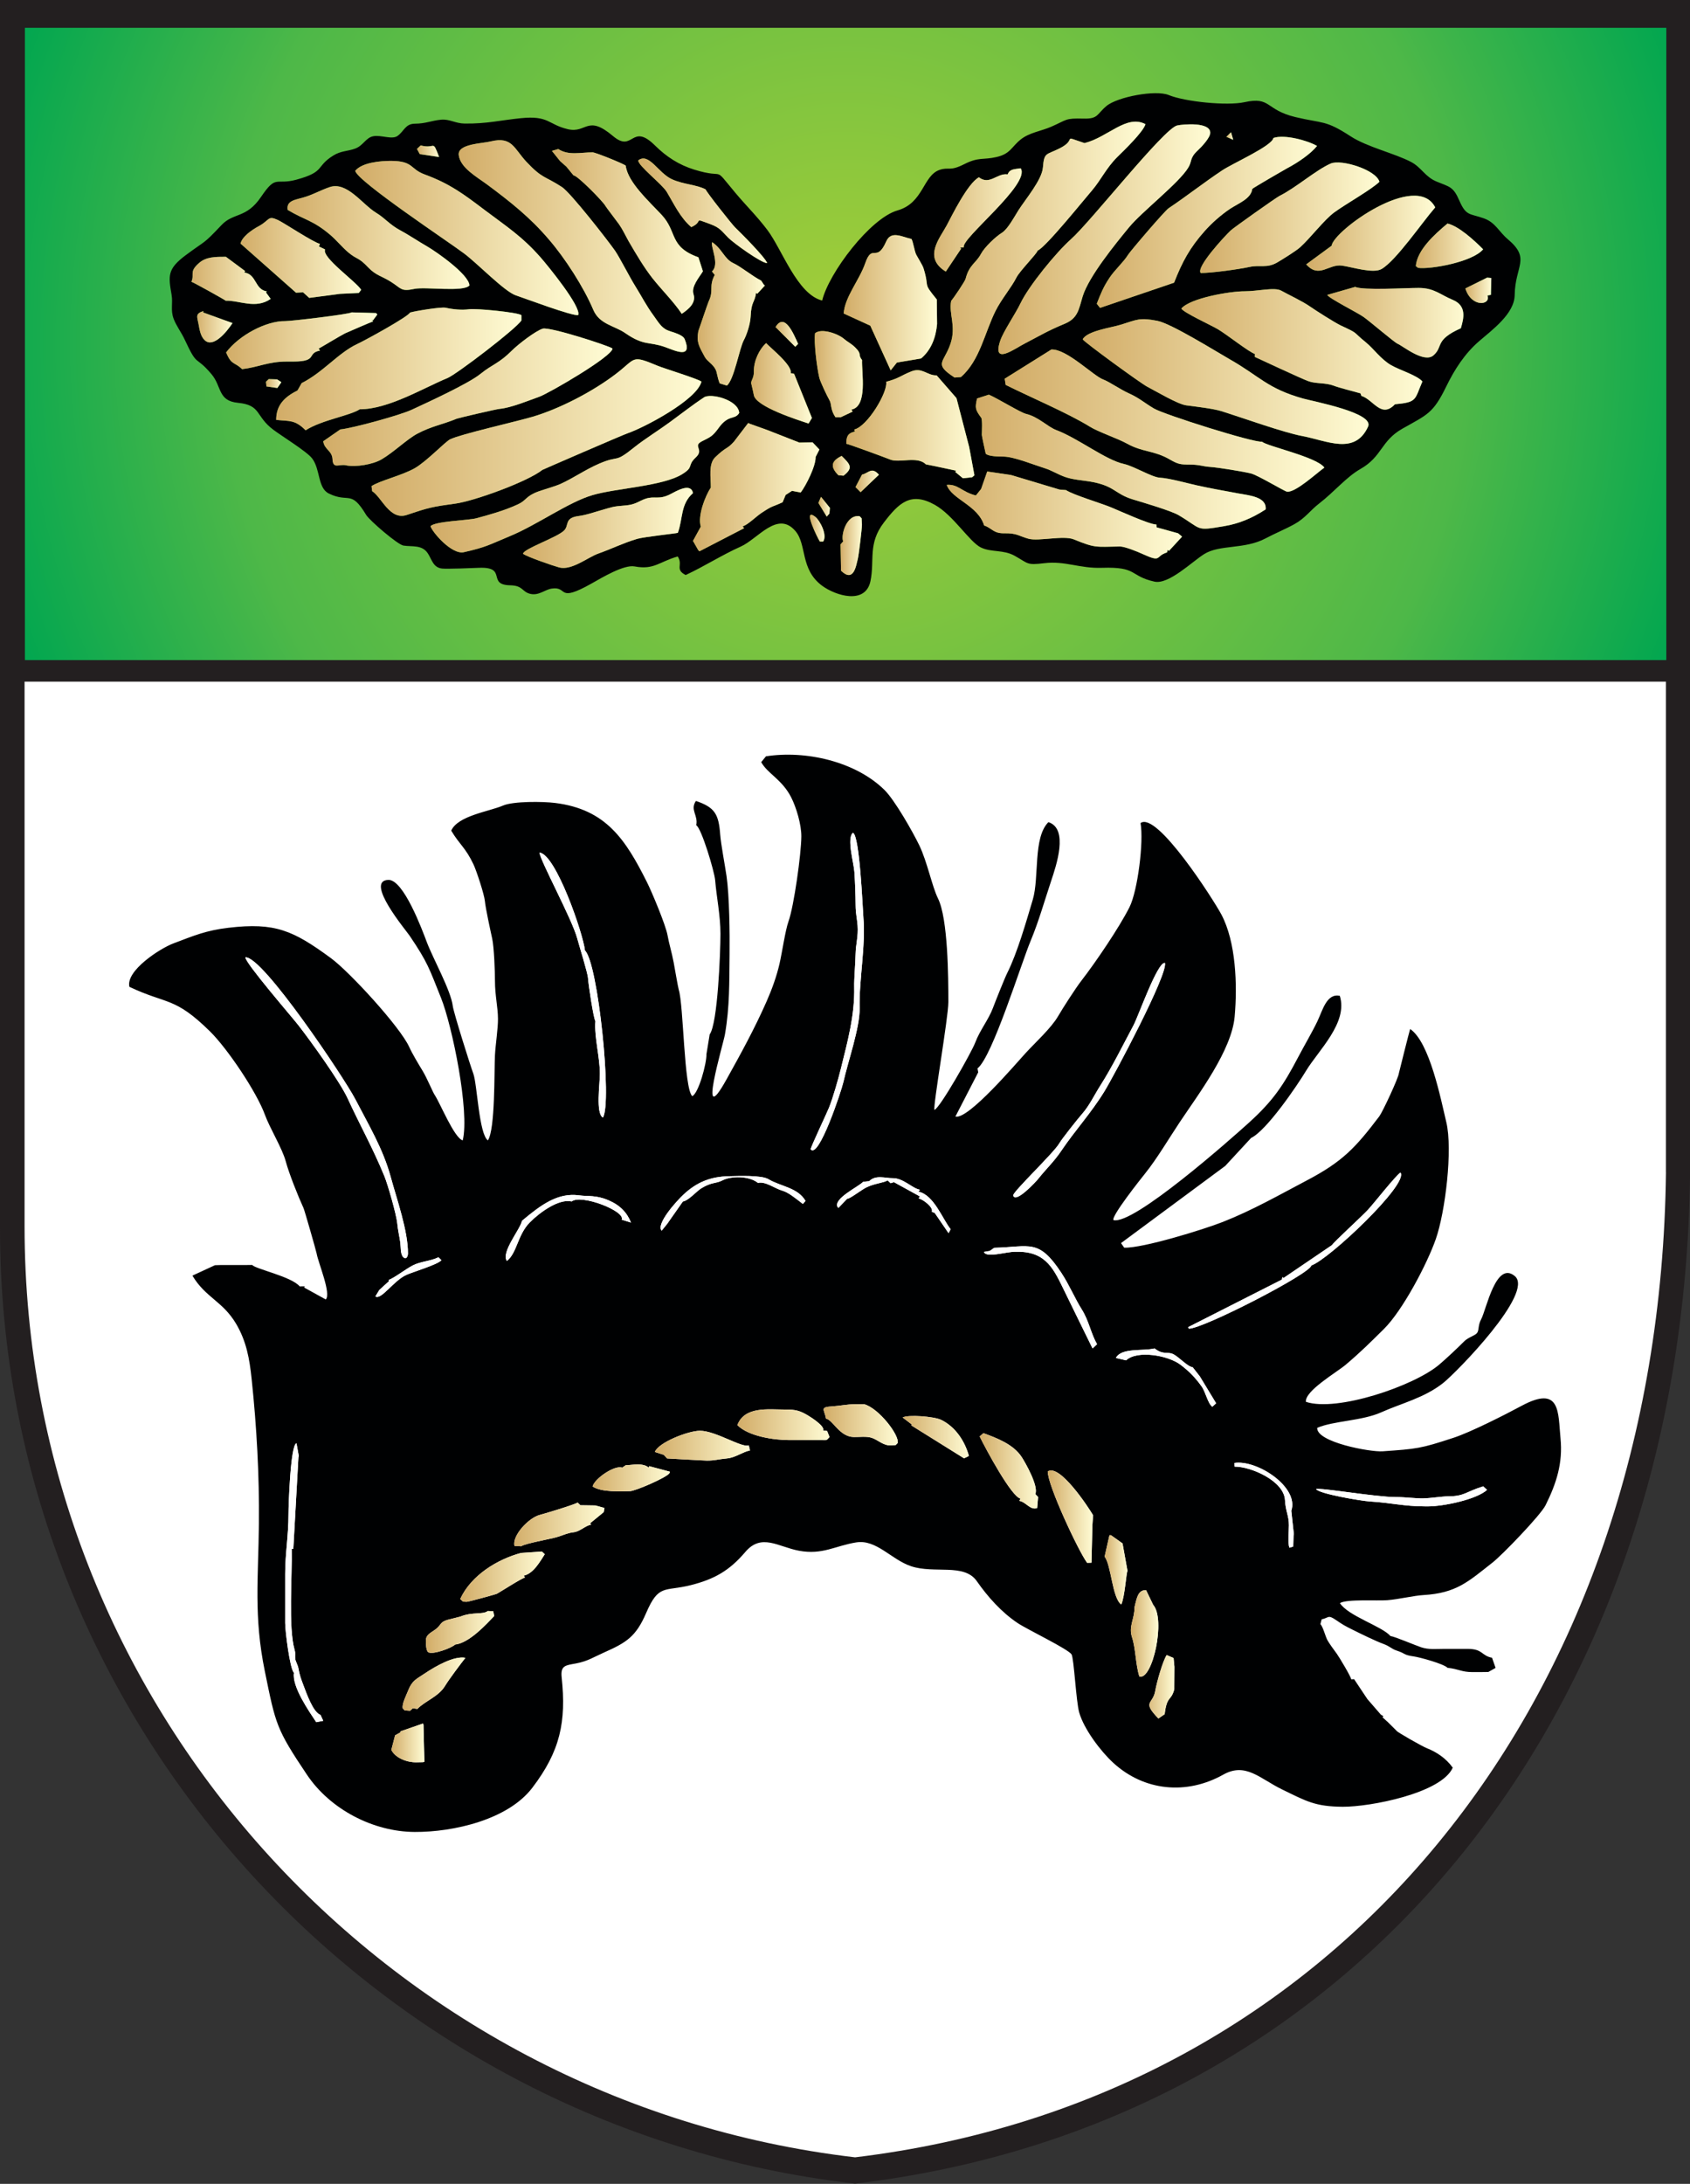 <?xml version="1.0" encoding="UTF-8" standalone="no"?>
<!DOCTYPE svg PUBLIC "-//W3C//DTD SVG 1.1//EN" "http://www.w3.org/Graphics/SVG/1.1/DTD/svg11.dtd">
<svg width="100%" height="100%" viewBox="0 0 2367 3057" version="1.1" xmlns="http://www.w3.org/2000/svg" xmlns:xlink="http://www.w3.org/1999/xlink" xml:space="preserve" xmlns:serif="http://www.serif.com/" style="fill-rule:evenodd;clip-rule:evenodd;stroke-linejoin:round;stroke-miterlimit:2;">
    <rect x="0" y="0" width="2367" height="3057" fill="#333333" stroke="none"/>
    <g transform="matrix(1,0,0,1,-56.673,-225.734)">
        <g id="Vrstva-1" serif:id="Vrstva 1" transform="matrix(4.167,0,0,4.167,0,0)">
            <g transform="matrix(1,0,0,1,0,0)">
                <path d="M13.602,54.176L581.674,54.176L581.674,448.615L581.659,448.663C580.567,540.134 552.047,620.03 502.939,679.497C453.95,738.82 384.524,777.793 301.431,787.66L300.97,787.714L300.496,787.66C219.583,778.325 147.431,739.073 95.724,681.252C44.714,624.209 13.602,549.107 13.602,466.833L13.602,54.176Z" style="fill:rgb(35,31,32);fill-rule:nonzero;"/>
            </g>
            <g transform="matrix(1,0,0,1,0,220.159)">
                <path d="M573.558,227.79L573.542,227.79L573.542,63.006L21.857,63.006L21.857,246.008C21.857,326.233 52.168,399.447 101.865,455.037C152.161,511.297 222.314,549.523 301.003,558.724C381.711,549.023 449.126,511.128 496.698,453.504C544.636,395.439 572.481,317.321 573.558,227.79" style="fill:white;fill-rule:nonzero;"/>
            </g>
            <g transform="matrix(1,0,0,1,0,133.926)">
                <path d="M155.77,499.23L155.937,499.646L156.231,512.124L155.666,512.209L153.544,512.258C150.419,512.315 146.528,510.862 145.13,508.09L146.392,503.202L148.143,502.232L148.285,501.835L155.77,499.23ZM402.95,497.545C397.332,491.714 401.103,492.889 401.894,488.28C402.376,485.47 404.405,478.23 405.737,476.24L408.055,477.228L408.335,480.169L408.294,486.854L408.294,487.745C407.181,491.858 405.816,489.745 405.062,496.094L402.95,497.545ZM148.969,494.136C148.649,492.57 150.126,489.863 150.819,488.075C152.101,484.769 153.713,484.211 156.29,482.474C160.136,479.884 166.205,476.455 170.025,477.159C168.445,479.17 164.588,484.269 163.141,486.654C160.988,490.205 156.403,491.696 153.884,494.327L152.341,494.109L151.403,494.96L149.634,494.826L148.969,494.136ZM166.561,472.702C165.451,473.859 158.983,476.23 157.528,475.27C156.778,474.775 156.708,472.096 156.75,471.199C156.84,469.282 158.505,468.731 160.062,467.538C161.929,466.108 161.516,465.061 164.121,464.381C164.891,464.18 168.242,463.348 168.343,463.307C172.434,461.638 175.912,462.753 177.56,461.43L179.378,461.513L179.702,463.121C177.125,465.829 171.311,472.211 166.561,472.702ZM394.933,460.128C395.584,457.766 395.875,454.216 398.827,454.452L401.194,459.362C405.483,464.243 400.977,484.793 396.562,483.443C395.264,479.515 395.382,474.222 394.083,470.25C392.871,466.542 394.93,464.302 394.933,460.128ZM195.733,441.45L196.699,442.365C195.283,444.53 192.976,448.842 189.657,449.552L190.045,450.202C188.806,450.475 182.163,454.788 180.645,455.62C180.201,455.863 170.915,458.375 170.467,458.346L169.242,458.29L168.286,457.401C171.979,449.377 180.856,444.033 188.732,441.926L195.733,441.45ZM390.905,438.729L392.566,447.962C392.155,448.467 391.673,456.659 390.479,459.237C387.449,457.247 387.082,445.866 384.873,443.189L386.502,435.981L386.997,435.961L390.905,438.729ZM186.549,439.59C185.6,436.244 191.25,430.087 195.091,429.131C196.372,428.813 206.911,425.652 207.734,424.997L208.676,425.906L213.714,425.983L216.763,426.811L216.529,428.216L211.93,431.968L212.323,432.405C210.202,432.816 208.605,434.718 206.436,434.972C204.231,435.23 202.805,436.03 200.656,436.646C198.459,437.276 189.937,438.773 188.776,439.686L186.549,439.59ZM455.949,420.484C457.343,419.92 476.05,423.16 482.671,423.157C486.236,423.156 489.299,423.659 492.016,423.595C494.529,423.537 498.289,422.935 500.165,422.926C505.954,422.899 506.091,421.425 512.133,419.557L513.42,420.74C509.726,424.083 498.46,426.275 493.805,426.275L492.469,426.275C485.533,426.275 481.187,425.071 474.005,424.632C471.166,424.459 457.006,422.084 455.949,420.484ZM223.912,412.467C226.1,412.419 229.737,411.535 231.636,413.281L231.772,412.771L238.744,414.634L238.609,415.139C237.515,416.675 227.13,421.134 225.342,421.171C222.487,421.23 215.72,421.629 212.777,419.593C213.526,416.829 220.328,412.306 222.728,413.281L223.912,412.467ZM378.997,445.248C375.959,441.08 365.714,419.17 365.763,414.559C369.742,411.849 379.369,426.482 380.993,429.241L380.768,432.663L380.457,445.204L378.997,445.248ZM428.471,411.712C436.162,410.513 450.339,419.881 447.628,427.756L448.479,435.622L448.378,436.074L448.271,439.789L446.977,440.171C446.405,438.492 446.817,434.691 446.819,432.623C446.822,429.364 445.698,427.937 445.503,424.177C445.166,417.676 434.001,412.883 428.587,412.93L428.471,411.712ZM233.71,408.012C234.872,404.836 244.905,400.885 248.852,400.885C254.145,400.885 262.99,406.734 265.276,405.786L265.685,407.506C263.398,407.902 260.81,409.887 258.123,410.153C254.712,410.491 253.868,410.907 251.19,410.907C250.3,410.906 237.837,410.182 237.825,410.187L236.712,408.964L233.71,408.012ZM109.452,465.473L109.452,448.992C109.452,442.044 110.575,436.282 110.565,428.836C110.562,425.967 111.237,405.416 113.257,405.097L114.023,409.338L113.906,409.794L112.19,440.57L111.648,440.544C111.852,449.502 110.476,466.945 112.592,474.389C113.023,475.907 112.672,476.281 112.841,477.561C112.942,478.322 113.698,479.579 113.894,480.665C114.327,483.063 114.784,484.277 115.622,486.475C116.592,489.023 118.866,495.554 121.316,496.32L122.246,498.319L119.893,498.778C117.621,495.322 111.642,486.863 112.417,482.187C111.002,480.949 109.452,467.97 109.452,465.473ZM356.638,423.671C353.608,423.195 344.836,406.823 342.884,402.787L344.143,401.684C348.345,403.242 354.206,405.336 357.041,409.765C358.275,411.694 362.754,419.533 361.588,422.154L362.52,423.13L362.201,426.847C359.806,427.647 358.465,424.782 356.193,424.433L356.638,423.671ZM261.437,398.989C263.858,392.6 271.84,393.758 277.356,393.758L277.801,393.758C280.967,393.758 282.457,394.124 285.17,395.743C286.48,396.525 290.911,399.389 290.282,400.779L291.602,400.958L292.41,402.993C291.265,404.216 291.683,404.003 289.826,404.003L278.692,404.003C273.729,404.003 265.172,402.763 261.437,398.989ZM337.626,410.143L319.918,399.089L320.092,398.785L316.994,396.431C318.71,395.394 327.624,396.073 329.965,397.232C334.895,399.673 337.938,404.539 339.262,409.349L337.626,410.143ZM291.239,396.8C290.642,393.537 288.906,392.959 293.706,392.661C295.931,392.522 298.333,391.977 300.961,391.977L304.078,391.977C308.93,393.305 315.933,402.323 315.327,405.009L314.666,405.683L312.986,405.804C310.455,405.884 308.632,403.915 306.581,403.247C304.823,402.674 302.388,403.018 300.571,402.988C295.782,402.91 293.615,397.296 291.239,396.8ZM388.66,376.425C390.54,372.903 397.689,374.215 401.672,373.23C404.518,375.46 405.965,374.281 407.782,375.079C409.806,375.968 412.577,379.282 414.482,379.553L416.867,382.595L422.359,391.656L421.069,392.823C419.524,391.66 418.831,387.834 417.453,385.942C415.249,382.917 413.404,381.008 410.413,378.721C406.194,375.496 395.753,373.763 392.107,377.219L388.66,376.425ZM144.194,350.21C145.592,349.912 150.032,346.522 152.345,345.34C155.015,343.975 158.228,343.946 160.979,342.601L161.954,343.582C160.861,345.003 152.514,347.489 150.204,348.513C145.966,350.391 141.678,357.099 139.786,355.746L141.085,353.593L144.384,350.595L144.194,350.21ZM347.77,339.43C359.9,339.114 362.705,336.227 370.391,347.926C373.028,351.941 374.902,356.492 377.267,360.242C379.564,363.884 380.33,368.359 382.328,371.803L380.821,373.216C377.545,366.594 374.608,360.523 371.416,354.023C367.928,346.921 365.429,340.752 355.741,340.752L354.85,340.752C351.586,340.752 345.149,342.923 344.307,340.806L346.31,340.46L347.77,339.43ZM189.052,330.351C195.553,324.895 201.095,320.847 208.212,321.804C211.311,322.221 213.84,321.641 218.068,323.434C222.048,325.121 224.319,327.562 225.693,330.952L222.562,329.969C223.949,327.13 208.953,321.282 205.722,323.861C201.452,322.833 195.054,327.501 191.726,330.833C187.511,335.052 187.43,341.142 183.964,343.84C181.965,340.846 188.47,333.264 189.052,330.351ZM305.758,317.042C307.892,314.818 311.258,316.075 313.543,316.028C317.211,315.953 320.152,319.426 322.781,319.92L322.312,320.581C327.462,321.567 330.464,329.918 333.131,333.177L332.423,334.496L327.779,327.71L326.791,327.319C327.457,325.878 323.85,323.114 322.341,322.83L322.81,322.17L314.07,317.37L312.954,317.72L311.929,316.758C310.841,317.586 307.512,317.767 304.751,319.153C303.163,319.948 298.941,323.194 298.373,322.918L295.391,326.014L295.086,325.657C293.768,322.812 302.068,318.987 303.735,317.245L305.758,317.042ZM235.988,333.676C234.018,331.451 240.952,323.746 243.395,321.484C247.864,317.347 252.432,315.504 258.681,315.37C261.835,315.303 269.573,314.97 271.899,316.382C275.862,318.788 281.785,319.176 284.344,323.681L283.456,324.687C280.902,322.712 278.633,320.825 276.538,320.221C273.983,319.485 270.904,317.017 268.378,317.626C265.265,315.141 259.241,315.33 256.493,316.737C254.031,317.997 252.988,317.217 249.339,319.412C247.792,320.343 245.065,323.546 243.116,323.878L237.822,331.417L235.988,333.676ZM461.335,338.492C461.716,337.651 471.505,328.726 473.43,326.609C475.749,324.06 482.37,315.576 484.307,314.14C487.319,317.869 459.94,343.616 454.352,345.34C454.325,347.945 418.038,366.614 413.193,366.587L412.94,366.088L444.437,350.114L444.671,349.222L444.998,349.584L461.335,338.492ZM405.15,243.726C406.185,247.507 388.069,281.57 384.764,286.945C380.314,294.183 374.905,300.02 370.349,306.791C367.848,310.508 365.191,312.936 362.506,316.32C361.776,317.24 354.892,324.661 354.153,321.841C353.866,320.75 367.965,307.39 369.675,304.287C370.396,302.977 376.057,295.85 377.23,294.538C379.734,291.737 381.414,288.106 383.408,284.977C387.453,278.626 391.02,271.355 394.594,264.67C396.249,261.574 402.654,243.287 405.15,243.726ZM113.888,264.651C111.633,261.765 95.963,243.659 96.091,241.865C101.812,241.224 129.454,282.626 132.988,289.444C137.438,298.027 142.359,306.185 144.917,315.596C146.9,322.887 150.772,333.771 150.716,341.32C150.708,342.382 150.094,343.564 149.09,342.502C148.139,341.496 148.341,339.023 148.142,337.632C147.775,335.073 147.401,333.969 147.116,331.134C146.825,328.224 143.972,318.214 142.802,315.368C138.786,305.603 134.643,298.358 130.453,289.24C127.856,283.589 117.97,269.873 113.888,264.651ZM215.227,280.952C215.228,275.326 213.293,268.597 213.716,263.263C213.088,262.402 211.371,250.962 211.246,248.867C211.135,247.034 208.24,237.841 207.605,235.456C205.895,229.019 194.946,208.95 194.963,206.676C200.406,207.191 209.641,233.952 210.209,239.553C214.659,243.731 219.403,290.787 216.247,295.669C213.78,294.297 215.227,284.365 215.227,280.952ZM303.78,228.124C304.628,238.264 302.32,249.041 302.535,258.902C302.676,265.371 298.517,277.156 297.073,283.763C296.492,286.419 288.776,309.815 286.078,306.322C286.052,305.677 291.457,294.296 292.244,292.344C293.57,289.056 295.383,282.69 296.239,279.211C298.466,270.168 300.94,261.301 300.711,251.776C300.645,249.053 301.117,243.939 301.179,240.704C301.243,237.41 302.132,234.689 301.852,231.175C301.641,228.535 301.209,227.216 301.187,224.387C301.157,220.605 301.024,216.967 300.783,213.248C300.58,210.129 298.125,201.844 300.273,200.019C302.553,200.717 303.553,225.412 303.78,228.124ZM271.05,174.321L269.457,176.269C271.539,180.106 276.447,182.059 279.512,188.072C281.278,191.536 282.968,197.295 282.943,201.229C282.906,207.12 280.452,224.693 278.631,229.759C277.542,232.79 276.474,240.262 275.605,244.015C274.611,248.304 273.088,252.499 271.311,256.547C267.283,265.717 262.605,274.22 257.739,282.953C247.782,300.821 256.686,271.059 257.264,267.738C258.895,258.361 258.702,250.199 258.823,240.742C258.911,233.95 258.749,221.081 257.806,214.594C257.263,210.851 255.911,203.833 255.67,200.595C255.157,193.694 253.85,191.472 247.516,189.304C245.431,192.349 248.33,194.048 247.616,197.473C249.352,198.378 253.736,213.006 253.973,215.933C254.429,221.566 255.756,227.739 255.755,233.959C255.755,240.163 254.836,264.122 252.135,267.727L251.049,274.382C251.136,277.446 248.423,287.503 246.271,288.481C243.469,285.815 243.386,257.93 241.735,252.706C241.5,251.961 240.298,244.973 240.028,243.548C239.384,240.146 238.503,237.399 237.961,234.387C237.355,231.008 232.72,219.905 231.013,216.517C223.898,202.392 217.38,192.114 200.166,189.982C196.092,189.477 186.146,189.368 182.669,190.861C177.979,192.874 167.501,194.251 165.262,199.28C168.136,204.1 170.059,204.931 172.753,210.637C173.766,212.784 176.36,220.698 176.573,222.911C176.817,225.451 178.409,232.691 179.031,235.542C179.665,238.454 179.965,246.589 179.966,249.809C179.969,254.625 180.947,258.494 180.979,262.485C181.006,265.752 180.139,271.253 179.961,274.759C179.682,280.218 180.083,299.547 177.593,303.335C174.58,301.247 173.998,284.443 172.692,280.922C171.647,278.105 166.059,260.387 165.794,258.227C165.148,252.952 159.115,242.216 157.049,236.713C155.513,232.624 149.237,215.706 144.161,215.834C135.996,216.04 150.061,232.775 151.25,234.537C157.445,243.704 157.813,245.46 161.833,255.468C165.575,264.785 171.506,293.567 169.131,303.335C166.27,302.546 161.548,290.818 159.692,288.052C159.036,287.075 157.129,282.424 155.707,280.082C154.33,277.815 152.185,274.258 151.132,271.937C148.095,265.238 131.119,246.72 124.79,242.084C112.166,232.837 106.093,230.049 90.375,231.915C82.782,232.816 78.844,234.538 71.797,237.2C67.388,238.866 55.788,246.343 57.092,251.758C69.873,257.791 72.21,254.968 84.156,266.699C90.037,272.476 99.885,287.115 102.653,294.758C104.244,299.151 108.493,306.055 109.637,310.358C110.704,314.372 113.857,322.25 115.64,326.122C115.944,326.781 119.859,340.396 120.02,341.316C120.59,344.557 125.005,354.868 123.095,356.773L115.841,352.777L116.028,352.365L114.313,352.371C111.592,349.084 99.53,346.571 98.357,345.186L96.536,345.206L87.629,345.216L85.846,345.27L78.276,348.769C82.679,356.162 88.425,357.319 92.934,364.907C96.422,370.777 97.469,376.726 98.173,383.414C99.878,399.58 100.785,415.797 100.623,432.088C100.441,450.38 98.852,463.266 102.6,481.607C106.283,499.628 106.402,500.96 116.755,516.405C124.558,528.046 138.99,535.588 152.989,535.659C165.954,535.724 184.303,531.578 192.504,520.833C201.911,508.511 203.97,498.638 202.381,483.687C201.953,479.659 203.775,479.695 207.181,479.051C211.204,478.29 213.058,476.945 216.643,475.361C224.096,472.066 227.356,470.05 230.745,462.175C235.019,452.244 236.88,454.978 245.754,452.753C253.641,450.776 258.784,447.886 264.096,441.617C269.532,435.2 275.145,439.87 282.122,441.18C290.049,442.67 294.312,439.516 301.396,438.387C308.19,437.304 313.152,444.148 319.814,446.382C327.668,449.016 337.657,445.299 341.911,451.391C345.613,456.692 350.195,461.828 355.647,465.481C358.881,467.648 372.74,474.267 373.771,476.026C374.571,477.391 375.299,491.86 376.328,495.5C377.908,501.086 383.541,508.541 387.77,512.422C398.155,521.95 412.42,523.316 424.761,516.398C432.298,512.173 437.046,517.734 444.488,521.352C452.729,525.359 455.649,527.13 464.921,527.195C474.003,527.257 498.059,522.679 501.891,514.062C499.613,510.875 496.393,508.786 493.248,507.547C491.521,506.867 482.95,501.975 482.999,501.662L480.111,498.79L478.273,497.124L478.582,496.764L477.728,496.248L473.185,491.008L468.732,484.328L467.761,484.395C467.74,483.565 463.602,476.725 462.954,475.846C462.11,474.702 460.214,472.124 459.718,471.139C459.011,469.737 458.29,466.765 457.413,465.826L457.839,464.229C460.345,463.701 459.861,462.558 462.705,464.504C464.937,466.033 465.642,466.431 468.046,467.628C471.053,469.126 475.838,471.475 478.538,472.469C480.96,473.36 481.123,474.103 483.166,474.771C486.121,475.737 485.271,476.2 488.808,476.693C490.778,476.969 498.846,479.166 500.142,480.516C503.881,480.901 504.816,481.954 508.503,481.954L511.62,481.945L513.851,481.916L516.289,480.545L515.098,477.14C511.407,476.422 512.108,474.157 506.832,474.158C504.114,474.16 501.757,474.158 499.038,474.158C496.355,474.159 493.845,474.481 491.244,473.612C489.493,473.026 482.213,469.951 480.969,469.848C477.978,466.484 466.819,463.154 463.966,458.792C466.125,457.362 476.604,458.077 479.877,457.806C483.875,457.476 488.773,456.27 492.021,456.08C503.155,455.428 507.145,451.528 515.322,445.11C518.554,442.572 531.414,429.266 533.094,425.885C536.747,418.534 538.932,411.739 538.112,403.419C537.263,394.815 538.266,385.388 525.02,392.514C519.431,395.52 507.987,401.327 502.188,403.232C490.957,406.922 489.841,406.969 478.303,407.786C474.199,408.076 456.066,404.736 456.33,399.906C461.85,397.528 471.381,397.592 477.87,394.681C484.705,391.615 492.364,389.851 498.71,384.805C503.236,381.206 529.36,354.507 522.768,348.942C516.423,343.587 513.183,360.155 511.47,363.359C510.258,365.627 510.836,367.112 510.011,368.102C509.327,368.923 507.031,369.544 505.765,370.814C503.404,373.184 499.961,376.433 497.356,378.652C488.928,385.831 462.964,394.65 452.538,391.166C452.116,387.491 462.851,381.284 465.867,378.74C471.02,374.394 474.249,371.137 478.745,366.7C485.008,360.52 493.274,344.884 496.216,336.431C499.38,327.343 501.931,306.405 499.724,297.215C497.903,289.623 494.16,270.372 487.57,265.919C487.343,266.53 483.806,280.624 483.797,280.734C483.658,282.365 478.258,293.872 477.212,295.249C469.29,305.679 464.993,310.401 452.897,316.759C443.61,321.64 434.63,326.788 424.581,330.743C418.124,333.284 397.706,339.586 391.458,339.386L390.393,337.838L425.423,311.915L434.104,302.527C439.28,300.057 449.452,285.159 452.6,279.941C456.714,273.123 466.796,263.768 463.924,254.771C459.509,253.861 458.175,259.6 456.39,263.339C454.669,266.946 451.976,271.491 450.029,275.205C444.974,284.85 441.525,290.004 433.441,297.34C427.236,302.97 394.542,331.886 387.848,330.11C387.044,328.846 396.961,316.36 398.506,314.435C402.532,309.42 406.442,302.749 410.128,297.222C416.431,287.768 427.573,273.136 428.59,261.738C429.529,251.202 429.056,236.673 424.093,227.4C421.442,222.448 402.405,192.659 396.958,196.743C398.068,202.992 396.003,219.499 393.231,225.008C389.786,231.853 381.844,243.537 377.029,249.75C375.226,252.076 370.846,258.843 369.249,261.611C366.984,265.541 361.586,270.47 358.402,273.925C355.1,277.507 339.025,296.465 334.725,295.337L342.393,280.472L342.154,279.164C347.184,275.178 356.753,244.099 360.068,236.165C362.676,229.922 364.623,223.046 366.931,216.098C368.558,211.2 372.901,198.621 365.984,196.431C360.78,201.637 362.96,214.97 360.746,222.417C358.626,229.551 355.493,240.495 352.153,247.097C351.336,248.711 348.142,256.705 347.32,258.909C345.903,262.711 342.928,266.377 341.39,270.483C340.197,273.669 329.531,292.513 327.683,293.09C327.106,292.121 332.362,262.053 332.359,256.898C332.355,248.471 332.251,228.871 328.86,222.03C326.881,218.037 325.253,209.73 322.587,204.214C320.403,199.695 314.334,189.01 310.882,185.616C301.123,176.018 284.379,172.24 271.05,174.321" style="fill:rgb(0,1,2);"/>
            </g>
            <g transform="matrix(1,0,0,1,0,10.749)">
                <path d="M96.091,365.042C95.963,366.836 111.633,384.942 113.888,387.828C117.97,393.05 127.856,406.766 130.453,412.417C134.643,421.535 138.786,428.78 142.802,438.545C143.972,441.391 146.825,451.401 147.116,454.311C147.401,457.146 147.775,458.25 148.142,460.809C148.341,462.2 148.139,464.673 149.09,465.679C150.094,466.741 150.708,465.559 150.716,464.497C150.772,456.948 146.9,446.064 144.917,438.773C142.359,429.362 137.438,421.204 132.988,412.621C129.454,405.803 101.812,364.401 96.091,365.042" style="fill:white;"/>
            </g>
            <g transform="matrix(30.977,0.001,-0.001,11.617,261.437,526.525)">
                <path d="M0,0.55L0,0.55C0.121,0.875 0.397,0.982 0.557,0.982L0.916,0.982C0.976,0.982 0.963,1 1,0.895L0.974,0.719L0.931,0.704C0.951,0.584 0.808,0.338 0.766,0.271C0.679,0.131 0.63,0.1 0.528,0.1L0.514,0.1C0.336,0.1 0.078,0 0,0.55Z" style="fill:url(#_Linear1);"/>
            </g>
            <g transform="matrix(1,0,0,1,0,-64.204)">
                <path d="M286.078,504.451C288.776,507.945 296.492,484.548 297.073,481.893C298.517,475.286 302.676,463.5 302.535,457.032C302.32,447.17 304.628,436.394 303.78,426.254C303.553,423.541 302.553,398.847 300.273,398.149C298.125,399.974 300.58,408.258 300.783,411.377C301.024,415.097 301.157,418.734 301.187,422.517C301.209,425.346 301.641,426.664 301.852,429.305C302.132,432.819 301.243,435.54 301.179,438.834C301.117,442.068 300.645,447.183 300.711,449.906C300.94,459.43 298.466,468.298 296.239,477.34C295.383,480.82 293.57,487.186 292.244,490.474C291.457,492.426 286.052,503.807 286.078,504.451" style="fill:white;"/>
            </g>
            <g transform="matrix(31.168,0,0,14.691,185.6,558.921)">
                <path d="M0.102,1L0.102,1C0.139,0.938 0.413,0.836 0.483,0.793C0.552,0.751 0.598,0.697 0.669,0.679C0.738,0.662 0.789,0.532 0.857,0.504L0.845,0.475L0.992,0.219L1,0.124L0.902,0.067L0.74,0.062L0.71,0C0.684,0.045 0.346,0.26 0.305,0.282C0.181,0.347 0,0.766 0.03,0.993L0.102,1Z" style="fill:url(#_Linear2);"/>
            </g>
            <g transform="matrix(28.417,0,0,16.927,168.283,575.375)">
                <path d="M0.72,0.028C0.442,0.153 0.13,0.468 0,0.942L0.034,0.995L0.077,0.998C0.093,1 0.419,0.852 0.435,0.837C0.488,0.788 0.722,0.533 0.766,0.517L0.752,0.479C0.869,0.437 0.95,0.182 1,0.054L0.966,0L0.72,0.028Z" style="fill:url(#_Linear3);"/>
            </g>
            <g transform="matrix(31.98,0.001,-0,10.025,233.708,534.809)">
                <path d="M0,0.711L0,0.711L0.094,0.806L0.129,0.928C0.129,0.928 0.519,1 0.547,1C0.63,1 0.657,0.958 0.763,0.925C0.847,0.898 0.928,0.7 1,0.66L0.987,0.489C0.916,0.584 0.639,0 0.474,0C0.35,0 0.036,0.394 0,0.711Z" style="fill:url(#_Linear4);"/>
            </g>
            <g transform="matrix(15.231,0,0,31.022,365.763,545.771)">
                <path d="M0,0.087C-0.003,0.236 0.669,0.942 0.869,1.077L0.965,1.075L0.985,0.671L1,0.561C0.893,0.472 0.261,0 0,0.087Z" style="fill:url(#_Linear5);"/>
            </g>
            <g transform="matrix(24.927,0.001,-0.001,13.832,290.439,525.979)">
                <path d="M0.032,0.343C0.127,0.379 0.214,0.785 0.406,0.79C0.479,0.793 0.577,0.768 0.648,0.809C0.73,0.857 0.803,1 0.905,0.994L0.972,0.985L0.998,0.936C1.023,0.742 0.742,0.09 0.547,-0.006L0.422,-0.006C0.317,-0.006 0.22,0.034 0.131,0.044C-0.061,0.065 0.008,0.107 0.032,0.343Z" style="fill:url(#_Linear6);"/>
            </g>
            <g transform="matrix(19.875,0.002,-0.002,25.966,342.882,535.609)">
                <path d="M0,0.043C0.098,0.198 0.54,0.828 0.692,0.847L0.67,0.876C0.784,0.89 0.852,1 0.972,0.969L0.988,0.826L0.941,0.788C1,0.687 0.775,0.385 0.712,0.311C0.57,0.141 0.275,0.06 0.063,0L0,0.043Z" style="fill:url(#_Linear7);"/>
            </g>
            <g transform="matrix(1,0,0,1,0,329.836)">
                <path d="M109.452,253.081L109.452,269.562C109.452,272.059 111.002,285.038 112.417,286.276C111.642,290.952 117.621,299.411 119.893,302.867L122.246,302.409L121.316,300.409C118.866,299.643 116.592,293.112 115.622,290.565C114.784,288.366 114.327,287.152 113.894,284.754C113.698,283.668 112.942,282.412 112.841,281.651C112.672,280.371 113.023,279.996 112.592,278.478C110.476,271.034 111.852,253.591 111.648,244.634L112.19,244.66L113.906,213.883L114.023,213.427L113.257,209.186C111.237,209.505 110.562,230.056 110.565,232.926C110.575,240.371 109.452,246.133 109.452,253.081" style="fill:white;"/>
            </g>
            <g transform="matrix(1,0,0,1,0,-71.693)">
                <path d="M213.716,468.882C213.293,474.216 215.228,480.944 215.227,486.571C215.227,489.984 213.78,499.916 216.247,501.288C219.403,496.406 214.659,449.35 210.209,445.172C209.641,439.57 200.406,412.81 194.963,412.295C194.946,414.569 205.895,434.638 207.605,441.075C208.24,443.46 211.135,452.653 211.246,454.486C211.371,456.581 213.088,468.021 213.716,468.882" style="fill:white;"/>
            </g>
            <g transform="matrix(1,0,0,1,0,-6.09)">
                <path d="M405.15,383.741C402.654,383.303 396.249,401.59 394.594,404.685C391.02,411.37 387.453,418.642 383.408,424.992C381.414,428.122 379.734,431.752 377.23,434.553C376.057,435.866 370.396,442.993 369.675,444.302C367.965,447.405 353.866,460.765 354.153,461.856C354.892,464.677 361.776,457.256 362.506,456.336C365.191,452.952 367.848,450.524 370.349,446.807C374.905,440.036 380.314,434.198 384.764,426.961C388.069,421.586 406.185,387.523 405.15,383.741" style="fill:white;"/>
            </g>
            <g transform="matrix(9.228,-0.001,0.005,29.071,393.696,589.424)">
                <path d="M0.134,0.159C0.134,0.303 -0.09,0.38 0.042,0.507C0.182,0.644 0.17,0.826 0.31,0.961C0.789,1.008 1.277,0.301 0.813,0.133L0.556,-0.036C0.236,-0.044 0.205,0.078 0.134,0.159Z" style="fill:url(#_Linear8);"/>
            </g>
            <g transform="matrix(1,0,0,1,0,106.716)">
                <path d="M461.335,365.701L444.998,376.794L444.671,376.431L444.437,377.324L412.94,393.298L413.193,393.797C418.038,393.824 454.325,375.155 454.352,372.55C459.94,370.826 487.319,345.079 484.307,341.35C482.37,342.786 475.749,351.269 473.43,353.819C471.505,355.936 461.716,364.861 461.335,365.701" style="fill:white;"/>
            </g>
            <g transform="matrix(22.997,0,0,14.804,156.707,595.354)">
                <path d="M0.428,0.762C0.635,0.728 0.888,0.297 1,0.114L0.986,0.006L0.907,0C0.835,0.089 0.684,0.014 0.506,0.127C0.502,0.13 0.356,0.186 0.322,0.199C0.209,0.245 0.227,0.316 0.146,0.413C0.078,0.493 0.006,0.53 0.002,0.66C0,0.721 0.003,0.902 0.036,0.935C0.099,1 0.38,0.84 0.428,0.762Z" style="fill:url(#_Linear9);"/>
            </g>
            <g transform="matrix(25.969,0,0,10.095,212.777,545.461)">
                <path d="M0.429,0.092L0.383,0.173C0.291,0.076 0.029,0.524 0,0.798C0.113,1 0.374,0.96 0.484,0.955C0.553,0.951 0.953,0.509 0.995,0.357L1,0.307L0.731,0.122L0.726,0.173C0.653,0 0.513,0.088 0.429,0.092Z" style="fill:url(#_Linear10);"/>
            </g>
            <g transform="matrix(21.376,-0.002,0.001,18.507,148.649,610.381)">
                <path d="M0.046,0.993L0.129,1L0.173,0.954L0.245,0.966C0.363,0.824 0.577,0.743 0.678,0.551C0.746,0.422 0.926,0.147 1,0.038C0.821,0 0.537,0.185 0.357,0.325C0.237,0.419 0.161,0.449 0.102,0.628C0.069,0.724 -0,0.871 0.015,0.955L0.046,0.993Z" style="fill:url(#_Linear11);"/>
            </g>
            <g transform="matrix(1,0,0,1,0,271.794)">
                <path d="M455.949,282.616C457.006,284.215 471.166,286.591 474.005,286.764C481.187,287.203 485.533,288.407 492.469,288.407L493.805,288.407C498.46,288.407 509.726,286.214 513.42,282.871L512.133,281.689C506.091,283.557 505.954,285.031 500.165,285.058C498.289,285.066 494.529,285.669 492.016,285.727C489.299,285.79 486.236,285.287 482.671,285.288C476.05,285.291 457.343,282.051 455.949,282.616" style="fill:white;"/>
            </g>
            <g transform="matrix(22.269,0,0,14.75,316.993,529.32)">
                <path d="M0.927,1L0.927,1L1,0.946C0.941,0.62 0.804,0.29 0.583,0.125C0.477,0.046 0.077,-0 0,0.07L0.139,0.23L0.131,0.25L0.927,1Z" style="fill:url(#_Linear12);"/>
            </g>
            <g transform="matrix(1,0,0,1,0,135.404)">
                <path d="M347.77,337.951L346.31,338.981L344.307,339.327C345.149,341.445 351.586,339.274 354.85,339.274L355.741,339.274C365.429,339.274 367.928,345.443 371.416,352.545C374.608,359.044 377.545,365.115 380.821,371.737L382.328,370.324C380.33,366.881 379.564,362.405 377.267,358.764C374.902,355.014 373.028,350.462 370.391,346.447C362.705,334.748 359.9,337.636 347.77,337.951" style="fill:white;"/>
            </g>
            <g transform="matrix(11.104,0,0,13.088,145.128,633.156)">
                <path d="M0.284,0.199L0.272,0.229L0.114,0.303L0,0.677C0.126,0.889 0.477,1 0.758,0.995L0.949,0.992L1,0.985L0.973,0.032L0.958,0L0.284,0.199Z" style="fill:url(#_Linear13);"/>
            </g>
            <g transform="matrix(7.695,0,0,23.277,384.873,569.887)">
                <path d="M0,0.31C0.287,0.425 0.335,0.914 0.729,1C0.884,0.889 0.946,0.537 1,0.516L0.784,0.119L0.276,-0L0.212,0.001L0,0.31Z" style="fill:url(#_Linear14);"/>
            </g>
            <g transform="matrix(1,0,0,1,0,90.649)">
                <path d="M189.052,373.628C188.47,376.541 181.965,384.123 183.964,387.117C187.43,384.419 187.511,378.329 191.726,374.11C195.054,370.779 201.452,366.11 205.722,367.138C208.953,364.56 223.949,370.407 222.562,373.246L225.693,374.229C224.319,370.839 222.048,368.398 218.068,366.711C213.84,364.918 211.311,365.498 208.212,365.081C201.095,364.124 195.553,368.172 189.052,373.628" style="fill:white;"/>
            </g>
            <g transform="matrix(11.005,0,0,21.308,397.332,610.165)">
                <path d="M0.51,1L0.511,1L0.702,0.932C0.771,0.634 0.895,0.733 0.996,0.54L0.996,0.498L1,0.184L0.974,0.046L0.764,0C0.643,0.093 0.458,0.433 0.415,0.565C0.343,0.781 0,0.726 0.51,1Z" style="fill:url(#_Linear15);"/>
            </g>
            <g transform="matrix(1,0,0,1,0,74.607)">
                <path d="M235.988,392.994L237.822,390.735L243.116,383.197C245.065,382.865 247.792,379.662 249.339,378.731C252.988,376.535 254.031,377.316 256.493,376.055C259.241,374.648 265.265,374.46 268.378,376.944C270.904,376.336 273.983,378.803 276.538,379.54C278.633,380.143 280.902,382.03 283.456,384.005L284.344,383C281.785,378.495 275.862,378.107 271.899,375.701C269.573,374.289 261.835,374.621 258.681,374.689C252.432,374.822 247.864,376.666 243.395,380.803C240.952,383.064 234.018,390.769 235.988,392.994" style="fill:white;"/>
            </g>
            <g transform="matrix(1,0,0,1,0,75.276)">
                <path d="M305.758,375.692L303.735,375.895C302.068,377.637 293.768,381.462 295.086,384.307L295.391,384.663L298.373,381.567C298.941,381.844 303.163,378.598 304.751,377.803C307.512,376.417 310.841,376.236 311.929,375.407L312.954,376.369L314.07,376.019L322.81,380.819L322.341,381.48C323.85,381.764 327.457,384.528 326.791,385.969L327.779,386.36L332.423,393.146L333.131,391.827C330.464,388.567 327.462,380.217 322.312,379.23L322.781,378.57C320.152,378.075 317.211,374.603 313.543,374.678C311.258,374.725 307.892,373.468 305.758,375.692" style="fill:white;"/>
            </g>
            <g transform="matrix(1,0,0,1,0,191.688)">
                <path d="M388.66,318.663L392.107,319.457C395.753,316 406.194,317.734 410.413,320.959C413.404,323.246 415.249,325.155 417.453,328.18C418.831,330.072 419.524,333.898 421.069,335.061L422.359,333.894L416.867,324.833L414.482,321.79C412.577,321.519 409.806,318.206 407.782,317.317C405.965,316.519 404.518,317.698 401.672,315.468C397.689,316.453 390.54,315.141 388.66,318.663" style="fill:white;"/>
            </g>
            <g transform="matrix(1,0,0,1,0,276.645)">
                <path d="M428.587,270.211C434.001,270.164 445.166,274.957 445.503,281.458C445.698,285.218 446.822,286.644 446.819,289.903C446.817,291.972 446.405,295.773 446.977,297.452L448.271,297.07L448.378,293.355L448.479,292.903L447.628,285.037C450.339,277.162 436.162,267.793 428.471,268.993L428.587,270.211Z" style="fill:white;"/>
            </g>
            <g transform="matrix(1,0,0,1,0,125.662)">
                <path d="M144.194,358.474L144.384,358.859L141.085,361.858L139.786,364.011C141.678,365.363 145.966,358.655 150.204,356.777C152.514,355.753 160.861,353.268 161.954,351.847L160.979,350.865C158.228,352.21 155.015,352.239 152.345,353.604C150.032,354.787 145.592,358.176 144.194,358.474" style="fill:white;"/>
            </g>
            <g transform="matrix(551.702,0,0,551.702,297.819,169.438)">
                <rect x="-0.5" y="-0.192" width="1" height="0.385" style="fill:url(#_Radial16);"/>
            </g>
            <g transform="matrix(1,0,0,1,0,-500.169)">
                <path d="M303.198,728.462L303.317,730.583C303.332,731.839 302.246,740.884 301.914,742.129C301.36,744.199 300.609,750.256 296.284,746.068L296.121,737.217L297.011,736.22C296.128,734.415 298.02,726.965 302.567,727.776L303.198,728.462ZM287.638,727.971C289.184,729.164 291.768,734.077 290.273,736.26L289.166,736.26C288.618,735.508 283.046,724.428 287.638,727.971ZM289.547,721.241L292.537,724.948L292.373,726.867L291.475,727.883L288.675,723.301L289.547,721.241ZM189.39,740.351C189.713,738.593 201.035,734.869 203.287,732.472C204.931,730.721 203.243,728.316 208.104,727.681C210.685,727.344 212.945,726.526 215.486,725.798C219.391,724.681 219.458,724.473 223.69,724.156C227.283,723.886 228.297,722.649 230.557,721.884C233.606,720.854 234.967,722.341 238.795,720.413C240.877,719.365 245.775,716.329 246.525,719.975C242.309,723.698 243.185,728.376 241.435,733.336C241.079,733.522 230.139,734.664 227.796,735.35C223.237,736.686 219.082,738.76 214.622,740.334C211.189,741.547 205.753,746.067 201.547,744.963C199.733,744.486 190.543,741.335 189.39,740.351ZM303.342,713.773C305.554,713.299 306.562,711.022 309.017,713.81L302.854,719.69L301.142,717.97L303.342,713.773ZM345.434,712.742L353.386,713.923L369.705,718.801L371.899,718.986C374.184,720.549 383.818,723.445 387.058,724.79C389.764,725.913 400.026,730.567 402.296,730.55L402.391,731.508L409.591,733.491L410.524,734.261L410.904,734.639L406.508,739.416L406.046,739.061L405.876,739.924C401.694,741.167 404.32,743.482 397.654,740.451C396.156,739.77 391.708,737.912 390.038,737.932C382.036,738.026 381.949,738.596 374.48,735.53C371.071,734.132 362.716,736.237 359.347,735.325C355.949,734.404 355.503,733.392 351.064,733.477C347.47,733.546 346.944,731.674 344.42,730.887C342.27,723.98 333.578,722.17 331.807,717.221C335.62,716.885 336.917,719.668 341.605,720.785L343.39,718.602L345.434,712.742ZM295.401,713.988C292.209,710.805 293.428,709.027 296.47,707.498C299.152,710.145 300.669,711.437 297.107,714.141L295.401,713.988ZM269.535,726.654C267.714,727.861 264.809,730.796 263.223,731.134L263.692,731.794L248.707,739.535L248.289,739.169L246.523,736.055L249.135,731.263C247.999,727.56 250.708,720.814 252.533,718.128C252.536,714.803 251.661,710.235 253.969,707.978C257.727,704.302 257.888,705.387 260.277,702.716L265.106,696.432L265.493,696.656L271.498,698.803L282.296,703.035L286.702,702.938L289.016,705.337L287.731,707.847C287.807,710.897 284.557,717.359 282.715,719.796L279.804,719.232L277.654,720.604L276.654,723.052C272.742,724.861 273.575,723.976 269.535,726.654ZM158.309,731.115C159.694,729.44 170.898,729.19 173.621,728.459C178.412,727.174 183.244,725.854 187.771,723.721C190.632,722.372 190.254,720.979 194.593,719.431C196.614,718.709 200.115,717.748 201.861,716.965C206.374,714.942 210.159,712.181 215.092,710.068C222.159,707.042 219.815,710.216 226.972,704.462C230.192,701.873 235.144,698.77 238.711,696.182C242.468,693.459 246.417,690.341 250.223,687.812C252.48,686.313 261.716,688.645 262.06,693.04C260.558,695.491 258.509,693.429 255.18,698.039C253.035,701.009 252.397,701.107 249.47,702.617C246.261,704.273 250.408,705.259 247.43,708.044C244.416,710.862 247.003,711.107 242.879,713.657C236.346,717.698 220.696,718.315 212.732,720.645C204.653,723.01 194.185,730.662 184.971,734.465C178.048,737.32 177.232,738.084 169.529,739.836C165.438,740.766 158.886,733.126 158.309,731.115ZM351.01,707.72C349.509,707.69 345.951,707.743 344.933,706.76C344.89,706.719 343.587,700.684 343.595,700.406C343.621,699.357 343.831,695.291 343.413,694.719C341.382,691.929 341.26,691.441 342.033,688.213L345.965,686.914C349.045,688.252 356.586,692.929 358.421,693.367C362.708,694.389 365.624,697.704 368.643,698.839C376.101,701.642 385.226,708.875 391.384,710.196C394.729,710.913 400.688,714.63 403.4,714.798C406.698,715.002 412.381,716.63 415.816,717.387C420.861,718.498 424.704,719.123 429.627,720.055C433.361,720.762 439.448,721.218 438.975,725.464C434.521,728.376 430.114,730.236 424.969,731.113C415.211,732.775 417.732,732.147 409.752,727.418C407.146,725.874 397.863,723.17 394.491,722.153C388.011,720.2 388.426,717.505 379.778,716.084C377.149,715.652 374.341,715.49 371.793,714.644C369.359,713.836 366.877,712.301 365.101,711.746C361.479,710.613 354.487,707.787 351.01,707.72ZM311.456,682.597C315.823,681.44 316.366,680.521 319.904,679.105C323.589,677.629 325.304,680.586 328.412,680.441L335.087,688.088L339.355,704.513L341.115,714.012L340.347,714.676L337.262,715.007L334.657,712.86L334.951,712.447L327.585,710.884L324.81,710.338C321.9,707.433 315.887,709.998 312.744,708.707C310.972,707.978 298.26,703.318 298.061,703.413C298.115,701.21 298.299,699.924 300.966,699.294L300.718,698.632C305.192,697.571 312.089,685.975 311.456,682.597ZM108.172,682.728L106.825,684.686L103.153,684.163L102.995,682.583L103.922,681.693L106.743,681.789L108.172,682.728ZM367.014,671.762C372.25,671.548 381.159,680.709 384.452,681.858C386.357,682.521 390.217,685.2 392.88,686.397C396.621,688.078 398.04,689.544 401.513,691.606C404.86,693.592 435.117,703.152 437.759,702.705C439.252,704.209 456.293,707.845 458.737,711.43C456.234,713.169 448.976,719.943 446.156,719.515C445.258,719.379 436.398,713.997 434.129,713.414C431.61,712.766 423.031,711.366 420.303,711.203C417.921,711.06 416.783,710.394 413.383,710.392C410.268,710.39 409.491,710.264 406.72,708.662C401.491,705.64 397.68,706.291 392.467,703.401C389.146,701.56 382.781,699.476 379.835,697.651C372.468,693.087 359.91,687.783 351.652,683.638L351.296,681.568L367.014,671.762ZM249.354,682.537C247.873,688.644 230.199,697.98 224.518,699.896C222.979,700.415 195.954,712.131 195.878,712.191C190.957,716.13 173.072,722.656 166.636,723.519C158.871,724.562 157.646,724.852 150.36,727.327C144.63,729.273 141.844,721.244 138.672,719.36L138.478,717.638C141.048,715.869 148.666,714.08 152.949,711.648C156.971,709.365 163.236,702.758 164.905,701.934C168.424,700.196 186.975,696.028 192.661,694.328C201.859,691.578 212.985,685.77 220.617,679.954C227.517,674.698 225.6,673.454 234.668,677.225C236.711,678.075 248.675,681.754 249.354,682.537ZM127.96,698.605C131.969,698.24 147.998,693.858 152.027,691.98C157.19,689.573 171.116,683.195 175.148,679.915C179.187,676.629 181.243,676.493 185.615,672.121C187.665,670.069 193.624,665.476 196.039,664.757C198.339,664.073 217.872,670.373 219.471,671.423C219.436,674.026 198.241,686.392 194.863,687.607C191.082,688.967 185.419,691.329 181.529,691.689C180.378,691.795 167.805,694.712 167.055,695.024C162.474,696.929 158.605,697.51 153.862,700.052C150.352,701.931 146.032,706.189 141.925,708.63C139.064,710.332 133.155,711.373 129.844,710.65C127.574,710.154 125.558,712.028 125.386,708.652C125.235,705.681 122.609,705.434 122.241,702.57L127.96,698.605ZM266.997,679.037C266.957,675.606 268.743,671.751 271.102,669.61C272.755,671.369 280.065,677.162 279.339,679.67L280.509,679.915L286.492,694.744L285.383,696.62C281.737,695.406 267.631,690.968 266.977,687.057C266.82,686.118 266.071,683.089 266.074,683.034C266.156,681.79 267.023,681.363 266.997,679.037ZM377.52,668.333C379.009,665.483 387.147,664.417 390.288,663.435C395.936,661.669 396.614,660.978 402.586,662.12C407.24,663.01 422.125,672.278 426.925,675.015C436.984,680.75 439.494,684.812 451.477,688.206C455.018,689.209 475.595,693.016 473.455,697.655C468.98,707.354 459.582,702.381 451.293,700.819C444.975,699.629 431.17,694.667 424.19,692.49C421.304,691.59 415.535,690.933 412.324,690.511C409.452,690.134 402.216,685.804 399.119,684.198C396.886,683.04 377.917,669.192 377.52,668.333ZM294.396,694.494C292.513,691.645 293.295,690.247 292.308,688.606C291.707,687.607 289.309,682.609 288.98,681.206C288.156,677.699 287.121,669.362 287.563,666.289C289.678,664.509 295.148,666.398 297.186,668.106C298.782,669.442 299.661,669.664 301.2,671.217C303.395,673.432 301.84,673.38 303.352,675.302C303.169,679.597 305.32,690.858 299.75,691.937L300.2,692.598L296.197,694.497L294.396,694.494ZM274.278,664.214C277.322,659.16 280.338,666.481 281.849,669.852L280.893,670.829L274.278,664.214ZM89.592,672.742C93.955,666.911 103.139,662.096 109.46,662.207C111.392,662.241 131.01,659.913 131.785,659.28L139.975,659.499L140.433,659.983L138.946,661.966L138.491,661.668L138.988,662.307C138.591,662.397 130.003,666.115 129.534,666.344C128.117,667.037 120.89,671.41 120.704,671.445L121.174,672.105C116.553,672.992 120.619,675.795 112.24,675.795L110.013,675.795C103.713,675.795 100.422,677.719 94.956,678.349C92.272,675.783 91.488,677.168 89.592,672.742ZM80.337,663.257C79.839,660.681 79.15,659.714 81.993,658.831L81.85,659.287L91.754,662.878C89.717,665.956 85.273,671.307 82.423,668.655C80.951,667.285 80.678,665.019 80.337,663.257ZM163.369,657.723C165.737,658.246 168.774,658.571 171.363,658.217C173.629,657.905 187.387,659.207 188.843,660.205L188.853,661.971C187.124,664.776 167.12,680.065 164.009,681.337C156.031,684.599 144.186,691.847 134.511,691.833C131.221,694.009 121.826,695.384 116.335,698.886C112.706,695.263 110.986,695.881 106.45,695.394C106.42,690.449 109.223,687.661 113.591,685.528L114.997,683.051C122.154,679.449 127.331,672.831 133.742,669.877C135.999,668.837 150.758,660.774 151.402,659.333C153.196,658.816 161.859,657.39 163.369,657.723ZM410.665,658.005C413.667,654.455 427.077,652.154 432.01,652.183C436.254,652.206 442.02,650.737 444.235,651.97C447.226,653.634 451.446,655.544 454.029,657.376C455.848,658.667 462.165,662.692 464.23,663.656C470.636,666.645 467.928,665.52 472.722,669.381C475.354,671.5 477.784,675.056 481.143,676.994C484.147,678.728 489.841,680.367 491.695,682.477C488.981,688.643 490.046,689.428 482.436,690.144C477.848,695.03 475.281,688.601 471.166,687.344L470.897,686.482C468.358,685.755 463.615,684.596 461.783,683.885C459.21,682.885 455.978,683.279 453.505,682.448C451.251,681.69 435.492,674.237 435.356,674.236L435.408,673.259C433.445,672.67 426.02,666.752 422.87,664.897C420.475,663.487 411.517,659.407 410.665,658.005ZM469.079,650.726C471.933,651.946 486.021,651.069 490.469,651.073C495.68,651.077 497.644,653.325 501.833,655.051C506.678,657.048 505.585,661.298 504.632,664.602C495.653,668.637 498.821,670.746 495.397,673.72C492.221,676.477 484.99,670.458 483.343,669.807C482.319,669.402 474.114,662.384 471.925,660.824C469.863,659.352 460.228,654.535 459.703,653.414L469.079,650.726ZM513.453,647.604L514.854,647.733L514.715,653.399L513.552,653.61C514.816,656.863 508.196,657.844 506.122,651.237L513.453,647.604ZM77.948,649.014C79.051,646.367 77.058,645.705 80.483,642.698C82.93,640.549 86.095,640.616 89.529,640.604L95.983,645.401L95.755,645.883C99.951,646.534 99.152,651.624 103.332,652.242L102.965,652.507L104.578,654.746C99.524,658.296 94.055,655.214 89.473,655.36C89.292,655.131 78.469,649.092 77.948,649.014ZM489.468,643.724C489.941,638.36 495.626,633.172 500.119,629.432C503.8,630.244 509.002,634.942 512.105,638.086C508.526,642.412 494.206,644.909 490.206,644.322L489.468,643.724ZM251.78,655.634C253.636,651.82 251.726,650.667 253.836,646.704L252.89,645.525C255.624,643.189 252.314,637.11 252.976,635.706C256.303,637.907 257.04,641.296 259.989,642.692C262.774,644.009 266.404,647.091 269.456,648.624L270.319,649.963L270.685,650.272L268.121,653.05L267.732,652.691C267.189,656.258 266.144,655.445 265.902,660.638C265.78,663.263 264.532,666.913 263.641,668.545C262.11,671.345 260.344,681.947 257.924,683.862L255.504,683.118C254.579,680.827 254.683,679.487 254.052,678.318C253.122,676.596 251.277,675.675 250.504,674.26C248.478,670.55 247.671,669.269 248.312,665.63C248.314,665.617 251.556,656.094 251.78,655.634ZM94.443,636.169C94.923,633.935 98.072,631.653 100.594,630.294C104.326,628.284 103.538,626.637 107.007,628.257C109.082,629.225 119.07,635.865 121.145,636.256L120.816,637.13L122.88,638.146C121.622,640.789 133.264,648.889 135.003,651.694L134.214,652.764L127.861,653.054L117.542,654.418L115.448,652.537L113.083,652.664L94.443,636.169ZM297.183,659.645C297.567,654.038 302.415,648.538 304.434,642.74C306.824,635.877 308.183,642.897 311.479,635.42C313.115,631.71 316.778,633.939 319.967,634.631C320.508,635.466 320.967,638.712 321.545,639.84C322.108,640.939 323.682,643.434 324.007,644.477C326.201,651.519 323.491,648.849 328.482,654.947L328.559,663.205C328.181,667.504 326.696,671.811 323.199,674.758L315.062,676.125L312.974,678.755L306.126,663.741L297.183,659.645ZM461.158,636.881C461.793,631.882 489.669,611.684 496.003,623.998C491.59,629.076 482.872,641.875 477.982,644.712C475.165,646.346 468.119,644.076 464.734,643.574C460.161,642.895 457.001,648.057 452.636,643.162L461.158,636.881ZM110.288,624.872C109.745,621.537 113.129,621.499 116.358,620.439C119.318,619.468 121.532,618.164 124.394,617.195C130.223,615.22 135.355,622.956 139.986,625.774C143.183,627.72 144.422,629.695 148.243,631.769C151.09,633.315 154.344,635.508 157.151,637.114C160.306,638.92 171.151,646.489 171.395,650.214C169.439,652.569 156.671,650.608 152.907,651.392C148.199,652.374 148.581,651.245 144.882,648.939C141.983,647.133 139.939,646.856 137.497,644.299C133.889,640.521 133.835,641.794 130.65,639.12C128.522,637.331 126.697,635.025 124.541,633.203C118.64,628.217 116.209,628.402 110.288,624.872ZM417.188,646.06C415.497,644.136 425.335,633.572 427.212,631.787C428.144,630.902 442.361,620.823 443.657,620.171C449.273,617.349 455.849,611.493 460.846,609.297C464.391,607.739 476.178,611.399 477.244,615.392C474.687,617.953 465.847,622.927 462.059,625.693C458.67,628.167 454.243,634.093 450.615,637.39C449.235,638.644 444.638,641.488 442.819,642.539C439.373,644.532 437.14,643.249 433.686,643.995C429.931,644.806 420.729,646.084 417.188,646.06ZM132.995,611.744C135.251,608.881 141.604,608.381 144.996,608.397C152.701,608.432 151.299,611.102 156.351,612.955C164.857,616.074 169.484,619.581 176.509,624.888C183.789,630.386 189.009,633.672 195.305,640.825C197.615,643.447 209.01,657.354 207.947,660.165C206.346,660.738 189.74,654.466 186.939,653.541C183.13,652.281 174.125,642.89 169.637,639.518C164.458,635.625 133.745,615.292 132.995,611.744ZM352.277,612.938C353.053,611.062 354.468,611.217 356.665,610.881C360.134,616.155 336.359,634.671 337.588,637.382L336.267,637.561L336.659,637.854L331.503,645.568C323.745,640.846 329.539,634.322 331.822,630.027C333.446,626.971 338.825,615.938 342.634,613.912C346.244,616.698 348.795,612.37 352.277,612.938ZM252.419,629.669C246.061,627.31 250.366,628.665 245.948,630.64C242.198,627.421 240.144,622.851 237.739,618.852C236.116,616.154 228,609.985 228.133,608.224C231.692,605.487 234.79,612.391 239.381,614.521C243.306,616.342 247.675,616.337 250.772,617.978C251.043,618.863 259.462,629.523 260.658,630.695C262.75,632.744 270.778,640.748 271.458,642.725C269.463,642.737 260.113,635.94 258.433,634.26C256.069,631.898 255.656,630.871 252.419,629.669ZM203.979,610.345L201.844,608.446L199.109,605.043L201.243,604.41C204.749,606.694 208.688,605.513 212.822,605.54C213.81,605.546 223.326,609.38 223.91,609.989C224.57,615.522 231.778,621.987 235.969,626.471C241.362,632.24 238.359,637.192 248.356,640.769L249.851,645.455C248.583,647.58 245.857,650.648 246.692,653.189C247.625,656.029 245.154,658.159 242.733,659.76C240.102,655.752 235.998,651.743 232.871,647.762C230.011,644.12 227.488,639.811 224.858,635.286C223.748,633.375 222.928,631.471 221.644,629.661C220.958,628.694 217.283,623.908 217.114,623.558C216.436,622.147 207.528,613.113 206.381,613.265L203.979,610.345ZM178.6,601.854C185.704,600.136 186.35,604.193 190.513,608.643C196.012,614.522 196.593,613.335 202.473,617.176C205.398,619.087 217.791,634.948 220.332,638.595C221.922,640.878 225.169,647.344 227.111,650.452C229.242,653.863 230.812,656.985 233.266,660.292C234.659,662.169 235.779,664.4 238.006,665.3C239.717,665.991 243.052,666.648 243.726,668.297C246.534,675.164 240.343,672.082 237.149,670.94C231.779,669.022 230.118,670.654 223.737,666.228C220.129,663.726 215.073,663.302 213.006,658.407C209.802,650.82 203.482,641.022 198.09,634.745C191.746,627.359 185.111,622.121 177.423,616.387C173.803,613.687 168.338,610.741 167.807,606.466C167.333,602.639 175.57,602.586 178.6,601.854ZM154.994,603.19C160.112,604.557 158.823,600.901 161.193,607.084L154.696,606.117L153.741,604.377L154.994,603.19ZM424.372,611.581C427.999,609.162 441.1,603.414 441.651,600.67C445.36,599.402 453.129,601.548 456.272,603.355C454.298,605.906 450.056,608.885 446.04,610.98C444.767,611.643 435.051,617.34 434.517,617.793C434.11,621.135 429.849,622.627 427.043,624.498C424.082,626.471 420.87,629.27 418.481,631.969C413.572,637.513 410.939,642.3 408.245,649.303L383.312,657.767L382.24,656.366C383.64,652.879 384.365,650.881 386.51,647.656C388.23,645.069 391.22,642.43 392.645,640.071C393.449,638.74 405.186,625.073 406.354,624.296C412.305,620.337 418.327,615.612 424.372,611.581ZM427.366,598.768L428.1,601.304L425.795,600.302L427.366,598.768ZM409.301,596.508C411.516,596.038 420.276,595.315 420.379,598.891C420.428,600.592 417.47,603.687 416.261,604.79C413.298,607.493 414.363,608.433 412.998,610.668C409.82,615.867 397.515,625.344 393.137,630.657C388.512,636.269 379.615,647.129 377.538,653.861C376.154,658.347 375.925,661.295 371.271,663.204C365.397,665.614 363.405,666.982 358.188,669.642C354.631,671.456 346.942,677.32 349.787,668.812C350.833,665.683 354.91,659.754 356.628,656.181C359.438,650.337 368.643,639.079 373.576,634.684C380.255,628.734 404.788,597.467 409.301,596.508ZM378.118,602.413C386.003,600.433 392.203,592.684 398.612,596.063C397.859,598.691 391.452,604.796 389.149,607.088C385.391,610.826 383.711,614.697 380.693,618.23C377.932,621.462 365.051,637.433 362.354,638.551C362.212,639.512 356.346,645.338 355.207,647.607C353.544,650.92 350.205,654.786 348.21,658.795C344.5,666.246 342.915,675.46 336.57,681.004L334.465,681.166C327.235,676.444 330.877,676.316 333.056,669.822C335.061,663.842 332.479,659.897 333.296,655.439C334.127,654.462 337.939,648.891 338.176,647.946C339.347,643.26 341.638,642.749 343.317,639.646C344.527,637.41 348.225,633.849 350.412,632.488C352.333,631.292 354.635,627.001 355.884,625.024C358.28,621.233 363.786,614.832 364.131,610.644C364.56,605.444 365.141,606.493 369.754,604.171C376.058,600.999 369.894,599.705 378.118,602.413ZM75.635,668.325C80.176,678.117 79.033,673.36 84.665,680.005C88.213,684.192 86.751,688.994 93.577,689.659C101.499,690.431 99.344,694.116 105.453,698.69C108.488,700.963 116.74,706.021 118.502,708.328C121.335,712.038 120.33,718.285 124.151,720.143C130.937,723.444 131.471,718.672 136.677,727.321C137.776,729.146 147.261,737.328 149.216,737.618C152.231,738.065 155.463,737.276 157.414,740.255C158.763,742.317 159.195,745.043 162.233,745.339C163.919,745.504 172.253,745.193 174.468,745.09C184.364,744.634 177.09,750.811 185.069,750.96C189.463,751.042 188.979,753.143 191.807,753.829C194.702,754.53 196.744,752.39 199.077,752.057C204.678,751.257 200.597,757.013 212.458,750.346C215.836,748.446 223.275,743.945 226.887,744.619C233.469,745.847 235.122,743.058 241.397,741.275C243.272,744.122 240.326,745.606 244.069,747.51C250.346,744.593 256.25,740.771 262.579,737.95C268.34,735.38 274.964,725.683 280.973,732.763C284.86,737.345 282.477,745.623 289.953,751.127C294.439,754.432 304.516,757.594 306.181,749.534C307.632,742.511 305.234,736.995 310.683,729.874C315.657,723.374 319.683,719.379 327.812,723.93C334.045,727.418 339.471,736.413 343.311,738.266C346.823,739.962 350.831,738.912 354.658,741.052C359.334,743.665 358.577,744.259 364.572,743.538C371.696,742.681 376.347,745.351 384.035,745.087C396.078,744.675 393.19,747.852 401.641,749.73C406.417,750.792 414.279,743.017 418.34,740.474C423.555,737.207 431.917,738.959 438.957,735.214C442.168,733.506 445.722,732.06 448.682,730.412C452.409,728.337 453.877,725.877 457.036,723.443C462.004,719.614 466.168,714.553 470.83,711.907C478.227,707.71 477.68,702.471 484.933,698.365C493.381,693.582 495.269,693.286 499.729,684.129C502.481,678.481 505.916,673.138 510.721,668.981C515.118,665.177 522.615,659.761 522.707,653.484C522.854,643.508 528.237,641.295 520.387,634.694C517.375,632.16 516.256,629.072 512.321,627.681C507.586,626.006 506.389,626.998 504.106,621.73C502.066,617.021 500.912,617.161 496.514,615.359C492.529,613.726 491.41,610.598 487.876,608.745C482.363,605.854 473.086,603.732 467.574,600.14C459.045,594.58 458.365,595.905 449.011,593.673C438.782,591.23 440.872,586.689 431.873,588.669C426.052,589.949 411.889,588.519 406.421,586.27C402.033,584.465 389.199,586.867 385.482,589.966C382.217,592.688 382.811,594.32 377.77,594.183C371.48,594.013 372.373,594.546 366.958,596.903C363.542,598.391 359.559,598.884 356.69,601.184C353.529,603.718 353.243,606 348.585,607.085C343.981,608.158 342.648,606.983 337.729,609.476C332.72,612.015 332.558,610.338 329.406,611.413C323.793,613.328 324.059,622.518 315.265,625.032C306.086,627.656 292.181,646.029 289.942,655.306C281.562,653.211 276.484,638.17 271.533,631.61C267.967,626.884 264.396,623.465 260.701,619.041C252.719,609.484 258.163,614.778 246.956,611.325C241.805,609.738 237.594,607.014 233.772,603.231C225.753,595.295 226.526,605.872 219.643,600.051C210.914,592.67 210.81,599.237 204.463,597.74C197.733,596.153 198.165,593.075 188.619,594.046C181.736,594.747 177.311,595.935 169.764,595.85C166.695,595.816 164.681,594.286 161.887,594.55C158.52,594.868 156.836,595.856 153.001,595.901C149.824,595.938 149.403,598.446 147.219,600.007C145.338,601.35 141.657,599.588 139.017,600.116C136.53,600.612 135.708,603.252 132.989,604.252C130.436,605.191 128.24,604.981 125.67,606.564C119.574,610.318 123.088,612.003 113.259,614.693C106.094,616.655 106.574,612.774 101.296,620.544C96.381,627.779 92.092,625.672 88.05,629.948C81.672,636.696 83.101,634.799 76.028,640.066C69.797,644.705 70.178,646.987 71.272,653.364C71.775,656.291 70.863,658.434 71.948,661.392C72.806,663.728 74.563,666.016 75.635,668.325" style="fill:rgb(0,1,2);"/>
            </g>
            <g transform="matrix(110.88,0.001,-0.001,55.822,138.477,173.283)">
                <path d="M0,0.792L0.002,0.822C0.03,0.856 0.055,1 0.107,0.965C0.173,0.921 0.184,0.916 0.254,0.897C0.312,0.881 0.473,0.765 0.518,0.694C0.518,0.693 0.762,0.483 0.776,0.474C0.827,0.439 0.987,0.272 1,0.163C0.994,0.149 0.886,0.083 0.868,0.068C0.786,0 0.803,0.022 0.741,0.116C0.672,0.221 0.572,0.325 0.489,0.374C0.437,0.404 0.27,0.479 0.238,0.51C0.223,0.525 0.167,0.643 0.131,0.684C0.092,0.728 0.023,0.76 0,0.792Z" style="fill:url(#_Linear17);"/>
            </g>
            <g transform="matrix(82.437,-0.001,0.001,41.499,106.417,157.218)">
                <path d="M0.546,0.047C0.538,0.082 0.359,0.276 0.331,0.301C0.254,0.372 0.191,0.532 0.104,0.618L0.087,0.678C0.034,0.73 0,0.797 0,0.916C0.055,0.928 0.076,0.913 0.12,1C0.187,0.916 0.301,0.882 0.341,0.83C0.458,0.83 0.602,0.656 0.699,0.577C0.736,0.546 0.979,0.178 1,0.111L1,0.068C0.982,0.044 0.815,0.013 0.788,0.02C0.756,0.029 0.72,0.021 0.691,0.008C0.673,0 0.567,0.034 0.546,0.047Z" style="fill:url(#_Linear18);"/>
            </g>
            <g transform="matrix(96.084,0,0,41.927,377.52,164.677)">
                <path d="M-0,0.083C0.004,0.104 0.202,0.434 0.225,0.462C0.257,0.5 0.332,0.603 0.362,0.612C0.396,0.622 0.456,0.638 0.486,0.659C0.558,0.711 0.702,0.83 0.768,0.858C0.854,0.895 0.952,1.014 0.998,0.783C1.021,0.672 0.807,0.581 0.77,0.557C0.645,0.476 0.619,0.379 0.514,0.243C0.464,0.177 0.309,-0.044 0.261,-0.065C0.199,-0.092 0.192,-0.076 0.133,-0.034C0.1,-0.01 0.015,0.015 -0,0.083Z" style="fill:url(#_Linear19);"/>
            </g>
            <g transform="matrix(107.442,0,0,48.396,351.295,171.378)">
                <path d="M0,0.207L0.003,0.25C0.08,0.335 0.197,0.445 0.266,0.539C0.293,0.577 0.352,0.62 0.383,0.658C0.432,0.718 0.467,0.704 0.516,0.767C0.542,0.8 0.549,0.803 0.578,0.803C0.61,0.803 0.62,0.816 0.642,0.819C0.668,0.823 0.748,0.852 0.771,0.865C0.792,0.877 0.875,0.988 0.883,0.991C0.909,1 0.977,0.86 1,0.824C0.977,0.75 0.819,0.675 0.805,0.644C0.78,0.653 0.499,0.456 0.467,0.414C0.435,0.372 0.422,0.342 0.387,0.307C0.362,0.282 0.326,0.227 0.309,0.213C0.278,0.189 0.195,0 0.146,0.004L0,0.207Z" style="fill:url(#_Linear20);"/>
            </g>
            <g transform="matrix(81.034,0,0,44.294,410.662,150.567)">
                <path d="M0,0.164C0.011,0.196 0.121,0.288 0.151,0.32C0.19,0.362 0.281,0.495 0.305,0.508L0.305,0.531C0.306,0.531 0.501,0.699 0.529,0.716C0.559,0.735 0.599,0.726 0.631,0.748C0.653,0.764 0.712,0.791 0.743,0.807L0.747,0.826C0.797,0.855 0.829,1 0.886,0.89C0.98,0.874 0.967,0.856 1,0.717C0.977,0.669 0.907,0.632 0.87,0.593C0.828,0.549 0.798,0.469 0.766,0.421C0.707,0.334 0.74,0.359 0.661,0.292C0.636,0.27 0.558,0.179 0.535,0.15C0.503,0.109 0.451,0.065 0.414,0.028C0.387,0 0.316,0.033 0.263,0.033C0.203,0.032 0.037,0.084 0,0.164Z" style="fill:url(#_Linear21);"/>
            </g>
            <g transform="matrix(71.379,0,0,88.485,327.235,92.512)">
                <path d="M0.713,0.11C0.598,0.079 0.684,0.094 0.596,0.13C0.531,0.156 0.523,0.144 0.517,0.203C0.512,0.25 0.435,0.323 0.401,0.366C0.384,0.388 0.352,0.436 0.325,0.45C0.294,0.465 0.242,0.505 0.225,0.531C0.202,0.566 0.17,0.572 0.153,0.625C0.15,0.635 0.097,0.698 0.085,0.709C0.073,0.76 0.11,0.804 0.082,0.872C0.051,0.945 0,0.947 0.101,1L0.131,0.998C0.22,0.936 0.242,0.831 0.294,0.747C0.322,0.702 0.369,0.658 0.392,0.621C0.408,0.595 0.49,0.529 0.492,0.518C0.53,0.506 0.71,0.325 0.749,0.289C0.791,0.249 0.815,0.205 0.867,0.163C0.9,0.137 0.989,0.068 1,0.038C0.91,0 0.823,0.088 0.713,0.11Z" style="fill:url(#_Linear22);"/>
            </g>
            <g transform="matrix(76.648,0,0,71.171,167.787,102.509)">
                <path d="M0.141,-0.012C0.102,-0.001 -0.006,-0.001 0,0.053C0.007,0.113 0.078,0.155 0.126,0.193C0.226,0.273 0.313,0.347 0.395,0.451C0.466,0.539 0.548,0.676 0.59,0.783C0.617,0.852 0.683,0.858 0.73,0.893C0.813,0.955 0.835,0.932 0.905,0.959C0.947,0.975 1.027,1.018 0.991,0.922C0.982,0.899 0.938,0.89 0.916,0.88C0.887,0.867 0.872,0.836 0.854,0.81C0.822,0.763 0.802,0.719 0.774,0.671C0.749,0.628 0.706,0.537 0.686,0.505C0.652,0.453 0.491,0.231 0.453,0.204C0.376,0.15 0.368,0.166 0.296,0.084C0.242,0.021 0.234,-0.036 0.141,-0.012Z" style="fill:url(#_Linear23);"/>
            </g>
            <g transform="matrix(71.213,0,0,77.19,349.166,99.166)">
                <path d="M0.844,-0.037C0.781,-0.024 0.437,0.381 0.343,0.458C0.273,0.515 0.144,0.661 0.105,0.736C0.081,0.783 0.023,0.86 0.009,0.9C-0.031,1.01 0.077,0.934 0.127,0.911C0.2,0.876 0.228,0.859 0.31,0.827C0.376,0.803 0.379,0.765 0.398,0.706C0.428,0.619 0.553,0.478 0.617,0.406C0.679,0.337 0.852,0.214 0.896,0.147C0.916,0.118 0.901,0.106 0.942,0.071C0.959,0.056 1.001,0.016 1,-0.006C0.999,-0.052 0.876,-0.043 0.844,-0.037Z" style="fill:url(#_Linear24);"/>
            </g>
            <g transform="matrix(97.233,0,0,47.958,122.241,163.902)">
                <path d="M0,0.803L0,0.803C0.004,0.862 0.031,0.868 0.032,0.93C0.034,1 0.055,0.961 0.078,0.971C0.112,0.986 0.173,0.965 0.202,0.929C0.245,0.878 0.289,0.789 0.325,0.75C0.374,0.697 0.414,0.685 0.461,0.645C0.469,0.639 0.598,0.578 0.61,0.576C0.65,0.568 0.708,0.519 0.747,0.491C0.782,0.465 1,0.208 1,0.153C0.984,0.131 0.783,0 0.759,0.014C0.734,0.029 0.673,0.125 0.652,0.168C0.607,0.259 0.586,0.262 0.544,0.33C0.503,0.399 0.359,0.532 0.306,0.582C0.265,0.621 0.1,0.712 0.059,0.72L0,0.803Z" style="fill:url(#_Linear25);"/>
            </g>
            <g transform="matrix(97.409,0,0,45.032,341.594,187.574)">
                <path d="M0.004,0.01C-0.003,0.082 -0.002,0.093 0.019,0.155C0.023,0.168 0.021,0.258 0.021,0.281C0.02,0.287 0.034,0.421 0.034,0.422C0.045,0.444 0.081,0.443 0.097,0.444C0.132,0.445 0.204,0.508 0.241,0.533C0.26,0.545 0.285,0.579 0.31,0.597C0.336,0.616 0.365,0.62 0.392,0.629C0.481,0.661 0.477,0.721 0.543,0.764C0.578,0.787 0.673,0.847 0.7,0.881C0.782,0.986 0.756,1 0.856,0.963C0.909,0.944 0.954,0.902 1,0.838C1.005,0.743 0.942,0.733 0.904,0.718C0.853,0.697 0.814,0.683 0.762,0.658C0.727,0.641 0.668,0.605 0.634,0.601C0.607,0.597 0.545,0.515 0.511,0.499C0.448,0.469 0.354,0.309 0.278,0.246C0.247,0.221 0.217,0.148 0.173,0.125C0.154,0.115 0.076,0.011 0.045,-0.018L0.004,0.01Z" style="fill:url(#_Linear26);"/>
            </g>
            <g transform="matrix(103.753,0,0,54.454,158.308,186.142)">
                <path d="M0,0.823L0,0.823C0.006,0.86 0.069,1 0.108,0.983C0.182,0.951 0.19,0.937 0.257,0.884C0.346,0.814 0.447,0.674 0.525,0.631C0.601,0.588 0.752,0.576 0.815,0.502C0.855,0.455 0.83,0.451 0.859,0.399C0.888,0.348 0.848,0.33 0.879,0.299C0.907,0.272 0.913,0.27 0.934,0.215C0.966,0.131 0.986,0.169 1,0.124C0.997,0.043 0.908,0 0.886,0.028C0.849,0.074 0.811,0.131 0.775,0.181C0.741,0.229 0.693,0.286 0.662,0.333C0.593,0.439 0.615,0.381 0.547,0.436C0.5,0.475 0.463,0.526 0.42,0.563C0.403,0.577 0.369,0.595 0.35,0.608C0.308,0.637 0.312,0.662 0.284,0.687C0.24,0.726 0.194,0.75 0.148,0.774C0.121,0.787 0.013,0.792 0,0.823Z" style="fill:url(#_Linear27);"/>
            </g>
            <g transform="matrix(76.017,0,0,52.357,132.994,108.211)">
                <path d="M0,0.064L0,0.064C0.01,0.132 0.414,0.52 0.482,0.595C0.541,0.659 0.66,0.838 0.71,0.863C0.746,0.88 0.965,1 0.986,0.989C1,0.935 0.85,0.67 0.82,0.62C0.737,0.483 0.668,0.42 0.572,0.315C0.48,0.214 0.419,0.147 0.307,0.087C0.241,0.052 0.259,0.001 0.158,0C0.113,0 0.03,0.01 0,0.064Z" style="fill:url(#_Linear28);"/>
            </g>
            <g transform="matrix(74.034,0,0,58.366,382.239,99.233)">
                <path d="M0.802,0.022C0.795,0.069 0.618,0.167 0.569,0.209C0.487,0.278 0.406,0.359 0.326,0.427C0.31,0.44 0.151,0.674 0.141,0.697C0.121,0.737 0.081,0.782 0.058,0.827C0.029,0.882 0.019,0.916 0,0.976L0.015,1L0.351,0.855C0.388,0.735 0.423,0.653 0.49,0.558C0.522,0.512 0.565,0.464 0.605,0.43C0.643,0.398 0.701,0.372 0.706,0.315C0.713,0.307 0.845,0.21 0.862,0.198C0.916,0.162 0.973,0.111 1,0.068C0.958,0.037 0.853,0 0.802,0.022Z" style="fill:url(#_Linear29);"/>
            </g>
            <g transform="matrix(79.098,0,0,30.742,331.806,212.572)">
                <path d="M0.146,0.191L0.124,0.262C0.065,0.225 0.048,0.135 0,0.146C0.022,0.307 0.132,0.366 0.159,0.59C0.191,0.616 0.198,0.677 0.243,0.675C0.3,0.672 0.305,0.705 0.348,0.735C0.391,0.764 0.496,0.696 0.54,0.741C0.634,0.841 0.635,0.822 0.736,0.819C0.757,0.819 0.814,0.879 0.832,0.901C0.917,1 0.884,0.925 0.936,0.884L0.939,0.856L0.944,0.868L1,0.712L0.995,0.7L0.983,0.675L0.892,0.61L0.891,0.579C0.862,0.58 0.733,0.428 0.699,0.392C0.658,0.348 0.536,0.254 0.507,0.203L0.479,0.197L0.273,0.038L0.172,0L0.146,0.191Z" style="fill:url(#_Linear30);"/>
            </g>
            <g transform="matrix(42.497,0,0,43.105,246.52,196.262)">
                <path d="M0.324,0.146C0.267,0.208 0.264,0.183 0.175,0.268C0.121,0.32 0.142,0.426 0.141,0.503C0.099,0.566 0.035,0.722 0.062,0.808L0,0.919L0.042,0.991L0.051,1L0.404,0.82L0.393,0.805C0.43,0.797 0.499,0.729 0.542,0.701C0.637,0.639 0.617,0.66 0.709,0.618L0.733,0.561L0.783,0.529L0.852,0.542C0.895,0.486 0.972,0.336 0.97,0.265L1,0.207L0.946,0.151L0.842,0.153L0.588,0.055L0.446,0.005L0.437,0L0.324,0.146Z" style="fill:url(#_Linear31);"/>
            </g>
            <g transform="matrix(43.056,0,0,37.38,298.061,177.456)">
                <path d="M0.311,0.133C0.326,0.223 0.166,0.534 0.062,0.562L0.067,0.58C0.006,0.597 0.001,0.631 0,0.69C0.005,0.687 0.3,0.812 0.341,0.831C0.414,0.866 0.554,0.797 0.621,0.875L0.686,0.89L0.857,0.932L0.85,0.943L0.91,1L0.982,0.991L1,0.973L0.959,0.719L0.86,0.28L0.705,0.075C0.633,0.079 0.593,0 0.507,0.04C0.425,0.077 0.413,0.102 0.311,0.133Z" style="fill:url(#_Linear32);"/>
            </g>
            <g transform="matrix(60.247,0,0,37.13,416.999,107.592)">
                <path d="M0.003,1.031C0.062,1.032 0.215,0.998 0.277,0.976C0.334,0.956 0.371,0.99 0.429,0.937C0.459,0.908 0.535,0.832 0.558,0.798C0.618,0.709 0.692,0.55 0.748,0.483C0.811,0.408 0.958,0.274 1,0.206C0.982,0.098 0.787,-0.001 0.728,0.041C0.645,0.1 0.536,0.258 0.442,0.334C0.421,0.352 0.185,0.623 0.17,0.647C0.138,0.695 -0.025,0.98 0.003,1.031Z" style="fill:url(#_Linear33);"/>
            </g>
            <g transform="matrix(61.651,0.002,-0.001,37.354,109.746,115.048)">
                <path d="M0.009,0.258C0.105,0.353 0.144,0.348 0.24,0.481C0.275,0.53 0.305,0.592 0.339,0.64C0.391,0.711 0.392,0.677 0.45,0.779C0.49,0.847 0.523,0.854 0.57,0.903C0.63,0.964 0.624,0.995 0.7,0.968C0.761,0.947 0.968,1 1,0.937C0.996,0.837 0.82,0.635 0.769,0.586C0.723,0.543 0.671,0.484 0.624,0.443C0.562,0.388 0.542,0.335 0.49,0.283C0.415,0.207 0.332,0 0.238,0.053C0.191,0.079 0.155,0.114 0.107,0.14C0.055,0.168 -0,0.169 0.009,0.258Z" style="fill:url(#_Linear34);"/>
            </g>
            <g transform="matrix(31.38,-0.001,0.002,47.047,297.18,131.54)">
                <path d="M0,0.594L0.285,0.681L0.503,1L0.57,0.944L0.829,0.915C0.941,0.852 0.988,0.761 1,0.669L0.997,0.494C0.838,0.364 0.925,0.421 0.855,0.271C0.845,0.249 0.794,0.196 0.776,0.173C0.758,0.149 0.743,0.08 0.726,0.062C0.625,0.047 0.508,0 0.456,0.079C0.351,0.238 0.307,0.089 0.231,0.234C0.167,0.358 0.012,0.475 0,0.594Z" style="fill:url(#_Linear35);"/>
            </g>
            <g transform="matrix(50.749,-0.001,0.002,55.356,199.106,104.24)">
                <path d="M0,0.011L0.054,0.073L0.096,0.107L0.143,0.16C0.166,0.157 0.341,0.32 0.355,0.346C0.358,0.352 0.431,0.439 0.444,0.456C0.469,0.489 0.486,0.523 0.507,0.558C0.559,0.64 0.609,0.717 0.665,0.783C0.727,0.855 0.808,0.928 0.86,1C0.907,0.971 0.956,0.933 0.938,0.881C0.921,0.835 0.975,0.78 1,0.742L0.97,0.657C0.773,0.592 0.833,0.503 0.726,0.399C0.644,0.318 0.502,0.201 0.489,0.101C0.477,0.09 0.29,0.021 0.27,0.02C0.189,0.02 0.111,0.041 0.042,0L0,0.011Z" style="fill:url(#_Linear36);"/>
            </g>
            <g transform="matrix(57.139,0,0,29.738,189.388,216.159)">
                <path d="M0,0.808L0,0.808C0.02,0.841 0.181,0.947 0.213,0.963C0.286,1 0.382,0.848 0.442,0.807C0.52,0.754 0.592,0.685 0.672,0.64C0.713,0.617 0.905,0.578 0.911,0.572C0.942,0.405 0.926,0.248 1,0.123C0.987,0 0.901,0.102 0.865,0.137C0.798,0.202 0.774,0.152 0.721,0.187C0.681,0.213 0.663,0.254 0.6,0.263C0.526,0.274 0.525,0.281 0.457,0.318C0.412,0.343 0.373,0.37 0.328,0.382C0.242,0.403 0.272,0.484 0.243,0.543C0.204,0.623 0.006,0.749 0,0.808Z" style="fill:url(#_Linear37);"/>
            </g>
            <g transform="matrix(46.979,0,0,25.754,459.701,150.556)">
                <path d="M0,0.104C0.011,0.148 0.216,0.335 0.26,0.392C0.307,0.453 0.481,0.725 0.503,0.741C0.538,0.766 0.692,1 0.76,0.893C0.833,0.777 0.765,0.695 0.956,0.539C0.977,0.411 1,0.245 0.897,0.168C0.808,0.101 0.766,0.014 0.655,0.013C0.56,0.013 0.26,0.047 0.2,0L0,0.104Z" style="fill:url(#_Linear38);"/>
            </g>
            <g transform="matrix(43.367,0,0,36.374,452.636,111.516)">
                <path d="M0.197,0.693L0,0.865C0.101,1 0.174,0.858 0.279,0.877C0.357,0.89 0.519,0.953 0.584,0.908C0.697,0.83 0.898,0.478 1,0.339C0.854,-0 0.211,0.555 0.197,0.693Z" style="fill:url(#_Linear39);"/>
            </g>
            <g transform="matrix(23.017,0.002,-0.003,48.16,247.673,135.534)">
                <path d="M0.227,0.204L0.268,0.228C0.176,0.311 0.259,0.335 0.178,0.414C0.169,0.423 0.028,0.621 0.028,0.621C0,0.697 0.035,0.724 0.123,0.801C0.157,0.83 0.237,0.849 0.277,0.885C0.305,0.909 0.3,0.937 0.34,0.985L0.445,1C0.551,0.96 0.627,0.74 0.694,0.682C0.733,0.648 0.787,0.572 0.792,0.518C0.803,0.41 0.848,0.427 0.872,0.353L0.888,0.36L1,0.302L0.984,0.296L0.946,0.268C0.814,0.236 0.656,0.172 0.535,0.145C0.407,0.116 0.375,0.046 0.23,0C0.202,0.029 0.345,0.155 0.227,0.204Z" style="fill:url(#_Linear40);"/>
            </g>
            <g transform="matrix(40.563,0,0,27.784,94.442,126.465)">
                <path d="M0,0.343L0,0.343L0.46,0.937L0.518,0.932L0.569,1L0.824,0.951L0.98,0.94L1,0.902C0.957,0.801 0.67,0.509 0.701,0.414L0.65,0.378L0.658,0.346C0.607,0.332 0.361,0.093 0.31,0.058C0.224,0 0.244,0.059 0.152,0.132C0.089,0.181 0.012,0.263 0,0.343Z" style="fill:url(#_Linear41);"/>
            </g>
            <g transform="matrix(50.845,0,0,19.07,89.59,159.11)">
                <path d="M0,0.706L0,0.706C0.037,0.938 0.053,0.865 0.106,1C0.213,0.967 0.278,0.866 0.402,0.866L0.445,0.866C0.61,0.866 0.53,0.719 0.621,0.673L0.612,0.638C0.616,0.636 0.758,0.407 0.786,0.37C0.795,0.358 0.964,0.164 0.972,0.159L0.962,0.125L0.971,0.141L1,0.037L0.991,0.012L0.83,0C0.815,0.033 0.429,0.155 0.391,0.154C0.266,0.148 0.086,0.4 0,0.706Z" style="fill:url(#_Linear42);"/>
            </g>
            <g transform="matrix(36.392,0,0,34.689,323.742,110.71)">
                <path d="M0.784,0.059C0.688,0.043 0.618,0.168 0.519,0.087C0.414,0.146 0.267,0.464 0.222,0.552C0.159,0.676 0,0.864 0.213,1L0.355,0.778L0.344,0.769L0.38,0.764C0.347,0.686 1,0.152 0.905,0C0.844,0.01 0.805,0.005 0.784,0.059Z" style="fill:url(#_Linear43);"/>
            </g>
            <g transform="matrix(18.201,0,0,29.988,287.12,164.339)">
                <path d="M0.024,0.059C0,0.162 0.057,0.44 0.102,0.557C0.12,0.604 0.252,0.77 0.285,0.804C0.339,0.858 0.296,0.905 0.4,1L0.499,1L0.719,0.937L0.694,0.915C1,0.879 0.882,0.503 0.892,0.36C0.809,0.296 0.894,0.298 0.774,0.224C0.689,0.172 0.641,0.165 0.553,0.12C0.441,0.063 0.14,0 0.024,0.059Z" style="fill:url(#_Linear44);"/>
            </g>
            <g transform="matrix(20.426,-0.001,0.002,27.015,266.069,169.437)">
                <path d="M0.945,1L1,0.931L0.707,0.382L0.65,0.373C0.685,0.28 0.327,0.065 0.246,0C0.131,0.079 0.043,0.222 0.045,0.349C0.047,0.435 0.004,0.451 0,0.497C0,0.499 0.037,0.611 0.044,0.646C0.076,0.791 0.767,0.955 0.945,1Z" style="fill:url(#_Linear45);"/>
            </g>
            <g transform="matrix(43.462,-0.002,0.001,37.253,228,105.317)">
                <path d="M0.003,0.073C0,0.121 0.187,0.286 0.224,0.359C0.279,0.466 0.327,0.589 0.413,0.675C0.515,0.622 0.416,0.586 0.562,0.649C0.636,0.681 0.646,0.709 0.7,0.772C0.739,0.818 0.954,1 1,1C0.984,0.947 0.8,0.732 0.751,0.677C0.724,0.645 0.53,0.359 0.524,0.335C0.453,0.291 0.352,0.291 0.262,0.243C0.156,0.185 0.085,0 0.003,0.073Z" style="fill:url(#_Linear46);"/>
            </g>
            <g transform="matrix(27.524,0,0,17.747,77.056,140.379)">
                <path d="M0.032,0.477C0.051,0.481 0.445,0.822 0.451,0.835C0.618,0.826 0.816,1 1,0.8L0.941,0.674L0.955,0.659C0.803,0.624 0.832,0.337 0.679,0.301L0.688,0.273L0.453,0.003C0.328,0.004 0.213,0 0.125,0.121C0,0.291 0.073,0.328 0.032,0.477Z" style="fill:url(#_Linear47);"/>
            </g>
            <g transform="matrix(14.318,11.601,-17.537,9.471,502.101,126.623)">
                <path d="M0.523,1.147L0.574,1.147C0.717,1.035 0.987,0.44 0.864,0.135C0.614,0.108 0.226,0.088 0.081,0.179C0.149,0.491 0.259,0.905 0.523,1.147Z" style="fill:url(#_Linear48);"/>
            </g>
            <g transform="matrix(7.218,0.002,-0.005,23.293,296.119,226.794)">
                <path d="M0.124,0.397L0.001,0.44L0.023,0.82C0.623,1 0.727,0.74 0.803,0.651C0.849,0.598 0.999,0.209 0.997,0.155L0.981,0.064L0.893,0.035C0.263,0 0.001,0.32 0.124,0.397Z" style="fill:url(#_Linear49);"/>
            </g>
            <g transform="matrix(12.608,0,0,12.476,79.15,158.662)">
                <path d="M1,0.324L0.214,0.037L0.226,-0C0,0.071 0.055,0.148 0.094,0.355C0.121,0.496 0.143,0.678 0.26,0.787C0.486,1 0.838,0.571 1,0.324Z" style="fill:url(#_Linear50);"/>
            </g>
            <g transform="matrix(8.734,0,0,8.537,506.12,149.138)">
                <path d="M0,0.226C0.238,1 0.996,0.885 0.851,0.504L0.984,0.479L1,-0.184L0.84,-0.2L0,0.226Z" style="fill:url(#_Linear51);"/>
            </g>
            <g transform="matrix(-3.936,7.51,-6.823,-4.332,310.46,213.597)">
                <path d="M0.452,0.782L1.011,0.782L1.074,0.495L0.096,0.156C-0.027,0.587 0.264,0.566 0.452,0.782Z" style="fill:url(#_Linear52);"/>
            </g>
            <g transform="matrix(5.675,0,0,6.645,293.521,207.327)">
                <path d="M0.331,0.977L0.632,1C1.26,0.593 0.992,0.399 0.52,0C-0.016,0.23 -0.231,0.498 0.331,0.977Z" style="fill:url(#_Linear53);"/>
            </g>
            <g transform="matrix(0,11.673,-7.575,0,281.852,158.99)">
                <path d="M0.433,1L0.433,1L1,0.127L0.916,0C0.627,0.2 0,0.598 0.433,1Z" style="fill:url(#_Linear54);"/>
            </g>
            <g transform="matrix(4.886,0,0,8.982,285.838,224.257)">
                <path d="M0.681,1.317L0.908,1.317C1.214,1.074 0.685,0.527 0.368,0.395C-0.571,0 0.569,1.234 0.681,1.317Z" style="fill:url(#_Linear55);"/>
            </g>
            <g transform="matrix(7.453,-0.001,0.001,6.187,153.741,100.731)">
                <path d="M0,0.562L0,0.562L0.128,0.843L1,1C0.682,0 0.855,0.591 0.168,0.37L0,0.562Z" style="fill:url(#_Linear56);"/>
            </g>
            <g transform="matrix(3.863,0,0,6.647,288.675,221.07)">
                <path d="M0,0.31L0.725,0.999L0.957,0.847L1,0.558L0.226,0L0,0.31Z" style="fill:url(#_Linear57);"/>
            </g>
            <g transform="matrix(5.181,0.001,-0.001,2.997,102.993,181.521)">
                <path d="M0,0.298L0.031,0.825L0.74,0.999L1,0.346L0.724,0.032L0.179,0.001L0,0.298Z" style="fill:url(#_Linear58);"/>
            </g>
            <g transform="matrix(2.307,0,0,2.536,425.793,98.599)">
                <path d="M0.001,0.605L1,1L0.682,0L0.001,0.605Z" style="fill:url(#_Linear59);"/>
            </g>
        </g>
    </g>
    <defs>
        <linearGradient id="_Linear1" x1="0" y1="0" x2="1" y2="0" gradientUnits="userSpaceOnUse" gradientTransform="matrix(1,0,3.38813e-21,-1,0,1)"><stop offset="0" style="stop-color:rgb(210,172,103);stop-opacity:1"/><stop offset="1" style="stop-color:rgb(255,252,213);stop-opacity:1"/></linearGradient>
        <linearGradient id="_Linear2" x1="0" y1="0" x2="1" y2="0" gradientUnits="userSpaceOnUse" gradientTransform="matrix(1,0,0,-1,0,1)"><stop offset="0" style="stop-color:rgb(210,172,103);stop-opacity:1"/><stop offset="1" style="stop-color:rgb(255,252,213);stop-opacity:1"/></linearGradient>
        <linearGradient id="_Linear3" x1="0" y1="0" x2="1" y2="0" gradientUnits="userSpaceOnUse" gradientTransform="matrix(1,0,0,-1,0,1)"><stop offset="0" style="stop-color:rgb(210,172,103);stop-opacity:1"/><stop offset="1" style="stop-color:rgb(255,252,213);stop-opacity:1"/></linearGradient>
        <linearGradient id="_Linear4" x1="0" y1="0" x2="1" y2="0" gradientUnits="userSpaceOnUse" gradientTransform="matrix(1,0,0,-1,0,1)"><stop offset="0" style="stop-color:rgb(210,172,103);stop-opacity:1"/><stop offset="1" style="stop-color:rgb(255,252,213);stop-opacity:1"/></linearGradient>
        <linearGradient id="_Linear5" x1="0" y1="0" x2="1" y2="0" gradientUnits="userSpaceOnUse" gradientTransform="matrix(1,0,0,-1,0,1.077)"><stop offset="0" style="stop-color:rgb(210,172,103);stop-opacity:1"/><stop offset="1" style="stop-color:rgb(255,252,213);stop-opacity:1"/></linearGradient>
        <linearGradient id="_Linear6" x1="0" y1="0" x2="1" y2="0" gradientUnits="userSpaceOnUse" gradientTransform="matrix(1,-1.35525e-20,-6.77626e-21,-1,0,0.994)"><stop offset="0" style="stop-color:rgb(210,172,103);stop-opacity:1"/><stop offset="1" style="stop-color:rgb(255,252,213);stop-opacity:1"/></linearGradient>
        <linearGradient id="_Linear7" x1="0" y1="0" x2="1" y2="0" gradientUnits="userSpaceOnUse" gradientTransform="matrix(1,-6.77626e-21,0,-1,0,1)"><stop offset="0" style="stop-color:rgb(210,172,103);stop-opacity:1"/><stop offset="1" style="stop-color:rgb(255,252,213);stop-opacity:1"/></linearGradient>
        <linearGradient id="_Linear8" x1="0" y1="0" x2="1" y2="0" gradientUnits="userSpaceOnUse" gradientTransform="matrix(1,0,0,-1,0,0.964)"><stop offset="0" style="stop-color:rgb(210,172,103);stop-opacity:1"/><stop offset="1" style="stop-color:rgb(255,252,213);stop-opacity:1"/></linearGradient>
        <linearGradient id="_Linear9" x1="0" y1="0" x2="1" y2="0" gradientUnits="userSpaceOnUse" gradientTransform="matrix(1,0,0,-1,0,1)"><stop offset="0" style="stop-color:rgb(210,172,103);stop-opacity:1"/><stop offset="1" style="stop-color:rgb(255,252,213);stop-opacity:1"/></linearGradient>
        <linearGradient id="_Linear10" x1="0" y1="0" x2="1" y2="0" gradientUnits="userSpaceOnUse" gradientTransform="matrix(1,0,0,-1,0,1)"><stop offset="0" style="stop-color:rgb(210,172,103);stop-opacity:1"/><stop offset="1" style="stop-color:rgb(255,252,213);stop-opacity:1"/></linearGradient>
        <linearGradient id="_Linear11" x1="0" y1="0" x2="1" y2="0" gradientUnits="userSpaceOnUse" gradientTransform="matrix(1,0,0,-1,0,1)"><stop offset="0" style="stop-color:rgb(210,172,103);stop-opacity:1"/><stop offset="1" style="stop-color:rgb(255,252,213);stop-opacity:1"/></linearGradient>
        <linearGradient id="_Linear12" x1="0" y1="0" x2="1" y2="0" gradientUnits="userSpaceOnUse" gradientTransform="matrix(1,0,0,-1,0,1)"><stop offset="0" style="stop-color:rgb(210,172,103);stop-opacity:1"/><stop offset="1" style="stop-color:rgb(255,252,213);stop-opacity:1"/></linearGradient>
        <linearGradient id="_Linear13" x1="0" y1="0" x2="1" y2="0" gradientUnits="userSpaceOnUse" gradientTransform="matrix(1,0,0,-1,0,1)"><stop offset="0" style="stop-color:rgb(210,172,103);stop-opacity:1"/><stop offset="1" style="stop-color:rgb(255,252,213);stop-opacity:1"/></linearGradient>
        <linearGradient id="_Linear14" x1="0" y1="0" x2="1" y2="0" gradientUnits="userSpaceOnUse" gradientTransform="matrix(1,0,0,-1,0,1)"><stop offset="0" style="stop-color:rgb(210,172,103);stop-opacity:1"/><stop offset="1" style="stop-color:rgb(255,252,213);stop-opacity:1"/></linearGradient>
        <linearGradient id="_Linear15" x1="0" y1="0" x2="1" y2="0" gradientUnits="userSpaceOnUse" gradientTransform="matrix(1,0,0,-1,0,1)"><stop offset="0" style="stop-color:rgb(210,172,103);stop-opacity:1"/><stop offset="1" style="stop-color:rgb(255,252,213);stop-opacity:1"/></linearGradient>
        <radialGradient id="_Radial16" cx="0" cy="0" r="1" gradientUnits="userSpaceOnUse" gradientTransform="matrix(0.54,0,0,-0.54,0,3.62515e-07)"><stop offset="0" style="stop-color:rgb(166,206,56);stop-opacity:1"/><stop offset="0.7" style="stop-color:rgb(78,184,72);stop-opacity:1"/><stop offset="1" style="stop-color:rgb(0,166,80);stop-opacity:1"/></radialGradient>
        <linearGradient id="_Linear17" x1="0" y1="0" x2="1" y2="0" gradientUnits="userSpaceOnUse" gradientTransform="matrix(1,3.38813e-21,8.47033e-22,-1,0,1)"><stop offset="0" style="stop-color:rgb(210,172,103);stop-opacity:1"/><stop offset="1" style="stop-color:rgb(255,252,213);stop-opacity:1"/></linearGradient>
        <linearGradient id="_Linear18" x1="0" y1="0" x2="1" y2="0" gradientUnits="userSpaceOnUse" gradientTransform="matrix(1,6.77626e-21,0,-1,0,1)"><stop offset="0" style="stop-color:rgb(210,172,103);stop-opacity:1"/><stop offset="1" style="stop-color:rgb(255,252,213);stop-opacity:1"/></linearGradient>
        <linearGradient id="_Linear19" x1="0" y1="0" x2="1" y2="0" gradientUnits="userSpaceOnUse" gradientTransform="matrix(1,0,0,-1,0,0.922)"><stop offset="0" style="stop-color:rgb(210,172,103);stop-opacity:1"/><stop offset="1" style="stop-color:rgb(255,252,213);stop-opacity:1"/></linearGradient>
        <linearGradient id="_Linear20" x1="0" y1="0" x2="1" y2="0" gradientUnits="userSpaceOnUse" gradientTransform="matrix(1,0,0,-1,0,1)"><stop offset="0" style="stop-color:rgb(210,172,103);stop-opacity:1"/><stop offset="1" style="stop-color:rgb(255,252,213);stop-opacity:1"/></linearGradient>
        <linearGradient id="_Linear21" x1="0" y1="0" x2="1" y2="0" gradientUnits="userSpaceOnUse" gradientTransform="matrix(1,0,0,-1,0,1)"><stop offset="0" style="stop-color:rgb(210,172,103);stop-opacity:1"/><stop offset="1" style="stop-color:rgb(255,252,213);stop-opacity:1"/></linearGradient>
        <linearGradient id="_Linear22" x1="0" y1="0" x2="1" y2="0" gradientUnits="userSpaceOnUse" gradientTransform="matrix(1,0,0,-1,0,1)"><stop offset="0" style="stop-color:rgb(210,172,103);stop-opacity:1"/><stop offset="1" style="stop-color:rgb(255,252,213);stop-opacity:1"/></linearGradient>
        <linearGradient id="_Linear23" x1="0" y1="0" x2="1" y2="0" gradientUnits="userSpaceOnUse" gradientTransform="matrix(1,0,0,-1,0,0.983)"><stop offset="0" style="stop-color:rgb(210,172,103);stop-opacity:1"/><stop offset="1" style="stop-color:rgb(255,252,213);stop-opacity:1"/></linearGradient>
        <linearGradient id="_Linear24" x1="0" y1="0" x2="1" y2="0" gradientUnits="userSpaceOnUse" gradientTransform="matrix(1,0,0,-1,0,0.958)"><stop offset="0" style="stop-color:rgb(210,172,103);stop-opacity:1"/><stop offset="1" style="stop-color:rgb(255,252,213);stop-opacity:1"/></linearGradient>
        <linearGradient id="_Linear25" x1="0" y1="0" x2="1" y2="0" gradientUnits="userSpaceOnUse" gradientTransform="matrix(1,0,0,-1,0,1)"><stop offset="0" style="stop-color:rgb(210,172,103);stop-opacity:1"/><stop offset="1" style="stop-color:rgb(255,252,213);stop-opacity:1"/></linearGradient>
        <linearGradient id="_Linear26" x1="0" y1="0" x2="1" y2="0" gradientUnits="userSpaceOnUse" gradientTransform="matrix(1,0,0,-1,0,0.982)"><stop offset="0" style="stop-color:rgb(210,172,103);stop-opacity:1"/><stop offset="1" style="stop-color:rgb(255,252,213);stop-opacity:1"/></linearGradient>
        <linearGradient id="_Linear27" x1="0" y1="0" x2="1" y2="0" gradientUnits="userSpaceOnUse" gradientTransform="matrix(1,0,0,-1,0,1)"><stop offset="0" style="stop-color:rgb(210,172,103);stop-opacity:1"/><stop offset="1" style="stop-color:rgb(255,252,213);stop-opacity:1"/></linearGradient>
        <linearGradient id="_Linear28" x1="0" y1="0" x2="1" y2="0" gradientUnits="userSpaceOnUse" gradientTransform="matrix(1,0,0,-1,0,1)"><stop offset="0" style="stop-color:rgb(210,172,103);stop-opacity:1"/><stop offset="1" style="stop-color:rgb(255,252,213);stop-opacity:1"/></linearGradient>
        <linearGradient id="_Linear29" x1="0" y1="0" x2="1" y2="0" gradientUnits="userSpaceOnUse" gradientTransform="matrix(1,0,0,-1,0,1)"><stop offset="0" style="stop-color:rgb(210,172,103);stop-opacity:1"/><stop offset="1" style="stop-color:rgb(255,252,213);stop-opacity:1"/></linearGradient>
        <linearGradient id="_Linear30" x1="0" y1="0" x2="1" y2="0" gradientUnits="userSpaceOnUse" gradientTransform="matrix(1,0,0,-1,0,1)"><stop offset="0" style="stop-color:rgb(210,172,103);stop-opacity:1"/><stop offset="1" style="stop-color:rgb(255,252,213);stop-opacity:1"/></linearGradient>
        <linearGradient id="_Linear31" x1="0" y1="0" x2="1" y2="0" gradientUnits="userSpaceOnUse" gradientTransform="matrix(1,0,0,-1,0,1)"><stop offset="0" style="stop-color:rgb(210,172,103);stop-opacity:1"/><stop offset="1" style="stop-color:rgb(255,252,213);stop-opacity:1"/></linearGradient>
        <linearGradient id="_Linear32" x1="0" y1="0" x2="1" y2="0" gradientUnits="userSpaceOnUse" gradientTransform="matrix(1,0,0,-1,0,1)"><stop offset="0" style="stop-color:rgb(210,172,103);stop-opacity:1"/><stop offset="1" style="stop-color:rgb(255,252,213);stop-opacity:1"/></linearGradient>
        <linearGradient id="_Linear33" x1="0" y1="0" x2="1" y2="0" gradientUnits="userSpaceOnUse" gradientTransform="matrix(1,0,0,-1,0,1.031)"><stop offset="0" style="stop-color:rgb(210,172,103);stop-opacity:1"/><stop offset="1" style="stop-color:rgb(255,252,213);stop-opacity:1"/></linearGradient>
        <linearGradient id="_Linear34" x1="0" y1="0" x2="1" y2="0" gradientUnits="userSpaceOnUse" gradientTransform="matrix(1,0,0,-1,0,1)"><stop offset="0" style="stop-color:rgb(210,172,103);stop-opacity:1"/><stop offset="1" style="stop-color:rgb(255,252,213);stop-opacity:1"/></linearGradient>
        <linearGradient id="_Linear35" x1="0" y1="0" x2="1" y2="0" gradientUnits="userSpaceOnUse" gradientTransform="matrix(1,0,0,-1,0,1)"><stop offset="0" style="stop-color:rgb(210,172,103);stop-opacity:1"/><stop offset="1" style="stop-color:rgb(255,252,213);stop-opacity:1"/></linearGradient>
        <linearGradient id="_Linear36" x1="0" y1="0" x2="1" y2="0" gradientUnits="userSpaceOnUse" gradientTransform="matrix(1,0,0,-1,0,1)"><stop offset="0" style="stop-color:rgb(210,172,103);stop-opacity:1"/><stop offset="1" style="stop-color:rgb(255,252,213);stop-opacity:1"/></linearGradient>
        <linearGradient id="_Linear37" x1="0" y1="0" x2="1" y2="0" gradientUnits="userSpaceOnUse" gradientTransform="matrix(1,0,0,-1,0,1)"><stop offset="0" style="stop-color:rgb(210,172,103);stop-opacity:1"/><stop offset="1" style="stop-color:rgb(255,252,213);stop-opacity:1"/></linearGradient>
        <linearGradient id="_Linear38" x1="0" y1="0" x2="1" y2="0" gradientUnits="userSpaceOnUse" gradientTransform="matrix(1,0,0,-1,0,1)"><stop offset="0" style="stop-color:rgb(210,172,103);stop-opacity:1"/><stop offset="1" style="stop-color:rgb(255,252,213);stop-opacity:1"/></linearGradient>
        <linearGradient id="_Linear39" x1="0" y1="0" x2="1" y2="0" gradientUnits="userSpaceOnUse" gradientTransform="matrix(1,0,0,-1,0,1)"><stop offset="0" style="stop-color:rgb(210,172,103);stop-opacity:1"/><stop offset="1" style="stop-color:rgb(255,252,213);stop-opacity:1"/></linearGradient>
        <linearGradient id="_Linear40" x1="0" y1="0" x2="1" y2="0" gradientUnits="userSpaceOnUse" gradientTransform="matrix(1,-6.77626e-21,0,-1,0,1)"><stop offset="0" style="stop-color:rgb(210,172,103);stop-opacity:1"/><stop offset="1" style="stop-color:rgb(255,252,213);stop-opacity:1"/></linearGradient>
        <linearGradient id="_Linear41" x1="0" y1="0" x2="1" y2="0" gradientUnits="userSpaceOnUse" gradientTransform="matrix(1,0,0,-1,0,1)"><stop offset="0" style="stop-color:rgb(210,172,103);stop-opacity:1"/><stop offset="1" style="stop-color:rgb(255,252,213);stop-opacity:1"/></linearGradient>
        <linearGradient id="_Linear42" x1="0" y1="0" x2="1" y2="0" gradientUnits="userSpaceOnUse" gradientTransform="matrix(1,0,0,-1,0,1)"><stop offset="0" style="stop-color:rgb(210,172,103);stop-opacity:1"/><stop offset="1" style="stop-color:rgb(255,252,213);stop-opacity:1"/></linearGradient>
        <linearGradient id="_Linear43" x1="0" y1="0" x2="1" y2="0" gradientUnits="userSpaceOnUse" gradientTransform="matrix(1,0,0,-1,0,1)"><stop offset="0" style="stop-color:rgb(210,172,103);stop-opacity:1"/><stop offset="1" style="stop-color:rgb(255,252,213);stop-opacity:1"/></linearGradient>
        <linearGradient id="_Linear44" x1="0" y1="0" x2="1" y2="0" gradientUnits="userSpaceOnUse" gradientTransform="matrix(1,0,0,-1,0,1)"><stop offset="0" style="stop-color:rgb(210,172,103);stop-opacity:1"/><stop offset="1" style="stop-color:rgb(255,252,213);stop-opacity:1"/></linearGradient>
        <linearGradient id="_Linear45" x1="0" y1="0" x2="1" y2="0" gradientUnits="userSpaceOnUse" gradientTransform="matrix(1,-6.77626e-21,0,-1,0,1)"><stop offset="0" style="stop-color:rgb(210,172,103);stop-opacity:1"/><stop offset="1" style="stop-color:rgb(255,252,213);stop-opacity:1"/></linearGradient>
        <linearGradient id="_Linear46" x1="0" y1="0" x2="1" y2="0" gradientUnits="userSpaceOnUse" gradientTransform="matrix(1,0,-3.38813e-21,-1,0,1)"><stop offset="0" style="stop-color:rgb(210,172,103);stop-opacity:1"/><stop offset="1" style="stop-color:rgb(255,252,213);stop-opacity:1"/></linearGradient>
        <linearGradient id="_Linear47" x1="0" y1="0" x2="1" y2="0" gradientUnits="userSpaceOnUse" gradientTransform="matrix(1,0,0,-1,0,1)"><stop offset="0" style="stop-color:rgb(210,172,103);stop-opacity:1"/><stop offset="1" style="stop-color:rgb(255,252,213);stop-opacity:1"/></linearGradient>
        <linearGradient id="_Linear48" x1="0" y1="0" x2="1" y2="0" gradientUnits="userSpaceOnUse" gradientTransform="matrix(0.632,-0.775,-0.775,-0.632,0.558,1.176)"><stop offset="0" style="stop-color:rgb(210,172,103);stop-opacity:1"/><stop offset="1" style="stop-color:rgb(255,252,213);stop-opacity:1"/></linearGradient>
        <linearGradient id="_Linear49" x1="0" y1="0" x2="1" y2="0" gradientUnits="userSpaceOnUse" gradientTransform="matrix(1,0,0,-1,0,1)"><stop offset="0" style="stop-color:rgb(210,172,103);stop-opacity:1"/><stop offset="1" style="stop-color:rgb(255,252,213);stop-opacity:1"/></linearGradient>
        <linearGradient id="_Linear50" x1="0" y1="0" x2="1" y2="0" gradientUnits="userSpaceOnUse" gradientTransform="matrix(1,0,0,-1,0,1)"><stop offset="0" style="stop-color:rgb(210,172,103);stop-opacity:1"/><stop offset="1" style="stop-color:rgb(255,252,213);stop-opacity:1"/></linearGradient>
        <linearGradient id="_Linear51" x1="0" y1="0" x2="1" y2="0" gradientUnits="userSpaceOnUse" gradientTransform="matrix(1,0,0,-1,0,0.8)"><stop offset="0" style="stop-color:rgb(210,172,103);stop-opacity:1"/><stop offset="1" style="stop-color:rgb(255,252,213);stop-opacity:1"/></linearGradient>
        <linearGradient id="_Linear52" x1="0" y1="0" x2="1" y2="0" gradientUnits="userSpaceOnUse" gradientTransform="matrix(-0.5,-0.866,-0.866,0.5,1.183,0.683)"><stop offset="0" style="stop-color:rgb(210,172,103);stop-opacity:1"/><stop offset="1" style="stop-color:rgb(255,252,213);stop-opacity:1"/></linearGradient>
        <linearGradient id="_Linear53" x1="0" y1="0" x2="1" y2="0" gradientUnits="userSpaceOnUse" gradientTransform="matrix(1,0,0,-1,0,1)"><stop offset="0" style="stop-color:rgb(210,172,103);stop-opacity:1"/><stop offset="1" style="stop-color:rgb(255,252,213);stop-opacity:1"/></linearGradient>
        <linearGradient id="_Linear54" x1="0" y1="0" x2="1" y2="0" gradientUnits="userSpaceOnUse" gradientTransform="matrix(0,-1,-1,-0,1,1)"><stop offset="0" style="stop-color:rgb(210,172,103);stop-opacity:1"/><stop offset="1" style="stop-color:rgb(255,252,213);stop-opacity:1"/></linearGradient>
        <linearGradient id="_Linear55" x1="0" y1="0" x2="1" y2="0" gradientUnits="userSpaceOnUse" gradientTransform="matrix(1,0,0,-1,0,1.318)"><stop offset="0" style="stop-color:rgb(210,172,103);stop-opacity:1"/><stop offset="1" style="stop-color:rgb(255,252,213);stop-opacity:1"/></linearGradient>
        <linearGradient id="_Linear56" x1="0" y1="0" x2="1" y2="0" gradientUnits="userSpaceOnUse" gradientTransform="matrix(1,2.71051e-20,2.71051e-20,-1,0,1)"><stop offset="0" style="stop-color:rgb(210,172,103);stop-opacity:1"/><stop offset="1" style="stop-color:rgb(255,252,213);stop-opacity:1"/></linearGradient>
        <linearGradient id="_Linear57" x1="0" y1="0" x2="1" y2="0" gradientUnits="userSpaceOnUse" gradientTransform="matrix(1,0,0,-1,0,1)"><stop offset="0" style="stop-color:rgb(210,172,103);stop-opacity:1"/><stop offset="1" style="stop-color:rgb(255,252,213);stop-opacity:1"/></linearGradient>
        <linearGradient id="_Linear58" x1="0" y1="0" x2="1" y2="0" gradientUnits="userSpaceOnUse" gradientTransform="matrix(1,0,-2.71051e-20,-1,0,1)"><stop offset="0" style="stop-color:rgb(210,172,103);stop-opacity:1"/><stop offset="1" style="stop-color:rgb(255,252,213);stop-opacity:1"/></linearGradient>
        <linearGradient id="_Linear59" x1="0" y1="0" x2="1" y2="0" gradientUnits="userSpaceOnUse" gradientTransform="matrix(1,0,0,-1,0,1)"><stop offset="0" style="stop-color:rgb(210,172,103);stop-opacity:1"/><stop offset="1" style="stop-color:rgb(255,252,213);stop-opacity:1"/></linearGradient>
    </defs>
</svg>

